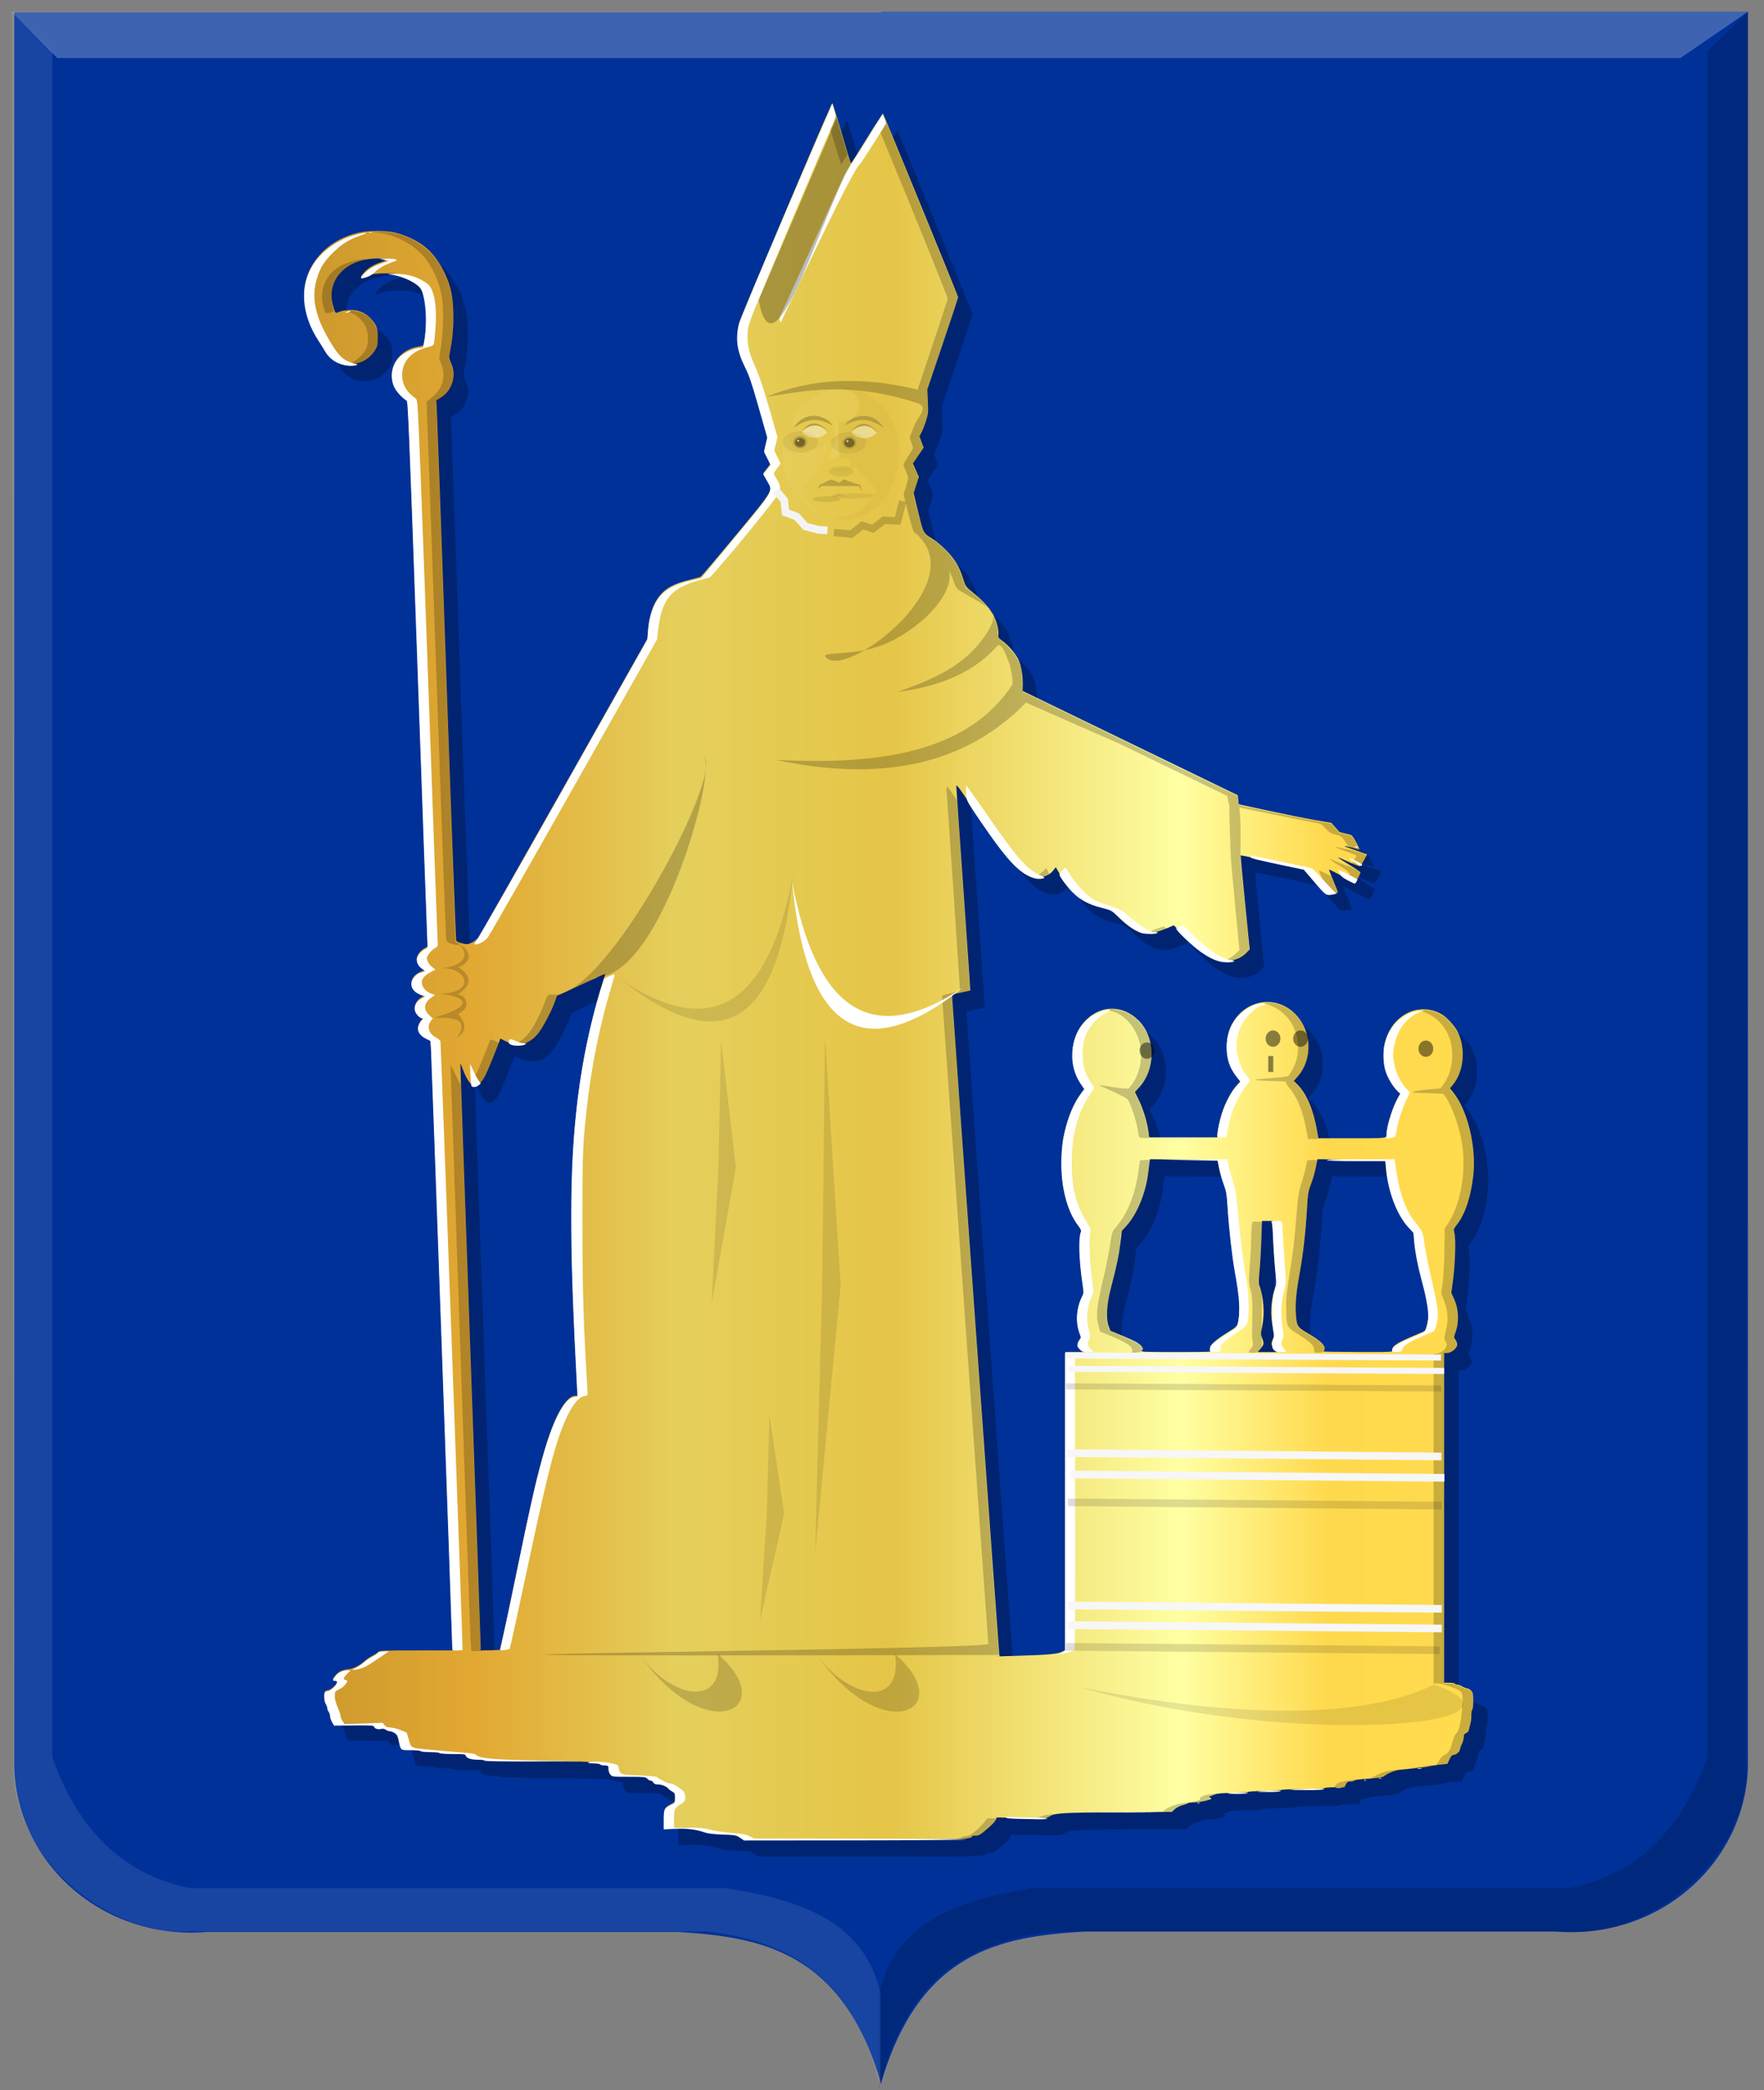 <?xml version="1.0" encoding="UTF-8" standalone="no"?>
<!-- Created with Inkscape (http://www.inkscape.org/) -->

<svg
   xmlns:dc="http://purl.org/dc/elements/1.1/"
   xmlns:cc="http://creativecommons.org/ns#"
   xmlns:rdf="http://www.w3.org/1999/02/22-rdf-syntax-ns#"
   xmlns:svg="http://www.w3.org/2000/svg"
   xmlns="http://www.w3.org/2000/svg"
   xmlns:xlink="http://www.w3.org/1999/xlink"
   xmlns:sodipodi="http://sodipodi.sourceforge.net/DTD/sodipodi-0.dtd"
   xmlns:inkscape="http://www.inkscape.org/namespaces/inkscape"
   width="209.531"
   height="248.281"
   id="svg4455"
   version="1.1"
   inkscape:version="0.48.4 r9939"
   sodipodi:docname="Fakkel.svg">
  <rect width="100%" height="100%" fill="#808080" stroke="none"/>
  <defs
     id="defs4457">
    <linearGradient
       id="linearGradient21651">
      <stop
         id="stop21653"
         offset="0"
         style="stop-color:#cc992d;stop-opacity:1;" />
      <stop
         id="stop21655"
         offset="0.143"
         style="stop-color:#e1a832;stop-opacity:1;" />
      <stop
         style="stop-color:#e5cf5c;stop-opacity:1;"
         offset="0.321"
         id="stop21657" />
      <stop
         id="stop21659"
         offset="0.5"
         style="stop-color:#e5c547;stop-opacity:1;" />
      <stop
         style="stop-color:#ffffa3;stop-opacity:1;"
         offset="0.75"
         id="stop21661" />
      <stop
         id="stop21663"
         offset="0.875"
         style="stop-color:#ffd94d;stop-opacity:1;" />
      <stop
         style="stop-color:#ffdb4e;stop-opacity:1;"
         offset="1"
         id="stop21665" />
    </linearGradient>
    <linearGradient
       gradientUnits="userSpaceOnUse"
       y2="174.07"
       x2="30"
       y1="174.07"
       x1="0"
       id="linearGradient4379"
       xlink:href="#linearGradient21651"
       inkscape:collect="always" />
    <linearGradient
       id="linearGradient4070-8-2-8-8-7-0-6-5">
      <stop
         style="stop-color:#a3a3a3;stop-opacity:1;"
         offset="0"
         id="stop4072-1-2-6-4-1-4-7-9" />
      <stop
         style="stop-color:#b0b0b0;stop-opacity:1;"
         offset="0.143"
         id="stop4074-8-0-7-0-4-8-7-1" />
      <stop
         id="stop4076-6-1-0-3-7-5-9-8"
         offset="0.321"
         style="stop-color:#d1d1d1;stop-opacity:1;" />
      <stop
         style="stop-color:#bdbdbd;stop-opacity:1;"
         offset="0.5"
         id="stop4078-0-2-8-7-6-7-6-1" />
      <stop
         id="stop4080-2-7-1-8-8-3-4-7"
         offset="0.75"
         style="stop-color:#e5e5e5;stop-opacity:1;" />
      <stop
         style="stop-color:#cccccc;stop-opacity:1;"
         offset="0.875"
         id="stop4082-4-7-8-3-2-3-1-8" />
      <stop
         id="stop4084-9-0-3-1-3-0-9-6"
         offset="1"
         style="stop-color:#cccccc;stop-opacity:1;" />
    </linearGradient>
    <linearGradient
       inkscape:collect="always"
       xlink:href="#linearGradient21651"
       id="linearGradient5154"
       x1="278.998"
       y1="283.608"
       x2="417.939"
       y2="283.608"
       gradientUnits="userSpaceOnUse" />
  </defs>
  <sodipodi:namedview
     id="base"
     pagecolor="#ffffff"
     bordercolor="#666666"
     borderopacity="1.0"
     inkscape:pageopacity="0.0"
     inkscape:pageshadow="2"
     inkscape:zoom="1.4"
     inkscape:cx="-170.63133"
     inkscape:cy="121.15692"
     inkscape:document-units="px"
     inkscape:current-layer="layer1"
     showgrid="false"
     fit-margin-top="0"
     fit-margin-left="0"
     fit-margin-right="0"
     fit-margin-bottom="0"
     inkscape:window-width="1600"
     inkscape:window-height="837"
     inkscape:window-x="-8"
     inkscape:window-y="-8"
     inkscape:window-maximized="1" />
  <g
     inkscape:label="Laag 1"
     inkscape:groupmode="layer"
     id="layer1"
     transform="translate(-242.875,-168.219)">
    <path
       sodipodi:nodetypes="cccccccc"
       id="path2830"
       d="m 347.555,169.662 -102.982,0 0,207.384 c -0.339,11.81 10.051,21.728 22.929,20.652 l 28.981,0 26.878,0 c 10.008,0.604 19.616,2.321 24.195,18.071 6.177,-78.913 10.581,-158.723 0,-246.107 z"
       style="fill:#003198;fill-opacity:1;stroke:#000000;stroke-width:1.178px;stroke-linecap:butt;stroke-linejoin:miter;stroke-opacity:0"
       inkscape:connector-curvature="0" />
    <path
       sodipodi:nodetypes="cccccccc"
       id="path2830-5"
       d="m 347.515,169.613 102.982,0 0,207.384 c 0.339,11.81 -10.051,21.728 -22.929,20.652 l -28.981,0 -26.878,0 c -10.008,0.604 -19.616,2.321 -24.195,18.071 l 0,-246.107 z"
       style="fill:#003198;fill-opacity:1;stroke:#000000;stroke-width:1.178px;stroke-linecap:butt;stroke-linejoin:miter;stroke-opacity:0"
       inkscape:connector-curvature="0" />
    <path
       sodipodi:nodetypes="ccccccccccc"
       id="path4051-6"
       d="m 450.498,169.613 -4.814,4.733 0,202.651 c -2.893,8.045 -7.86,13.745 -16.326,15.489 l -63.631,0 c -8.648,1.367 -16.386,3.746 -18.42,12.477 l 0,11.402 c 3.228,-13.658 11.189,-17.587 20.513,-18.716 l 62.166,0 c 9.573,0.25 21.166,-9.304 20.303,-20.652 l 0.209,-207.384 z"
       style="fill:#000000;fill-opacity:0.186;stroke:#000000;stroke-width:1.178px;stroke-linecap:butt;stroke-linejoin:miter;stroke-opacity:0"
       inkscape:connector-curvature="0" />
    <path
       sodipodi:nodetypes="ccccccccccc"
       id="path4051-79"
       d="m 244.278,169.613 4.814,4.733 0,202.651 c 2.893,8.045 7.86,13.745 16.326,15.489 l 63.631,0 c 8.648,1.367 16.386,3.746 18.42,12.477 l 0,11.402 C 344.241,402.708 336.28,398.778 326.956,397.649 l -62.166,0 c -9.572,0.25 -21.166,-9.304 -20.303,-20.652 l -0.209,-207.384 z"
       style="fill:#ffffff;fill-opacity:0.094;stroke:#000000;stroke-width:1.178px;stroke-linecap:butt;stroke-linejoin:miter;stroke-opacity:0"
       inkscape:connector-curvature="0" />
    <path
       sodipodi:nodetypes="ccccc"
       id="path25964"
       d="m 244.278,169.613 5.409,5.502 192.79,0 8.021,-5.502 -206.22,0 z"
       style="fill:#ffffff;fill-opacity:0.245;stroke:#000000;stroke-width:1.178px;stroke-linecap:butt;stroke-linejoin:miter;stroke-opacity:0"
       inkscape:connector-curvature="0" />
    <path
       style="fill:#000000;fill-opacity:0.259"
       d="m 332.517,388.426 c -0.459,-0.308 -0.556,-0.326 -2.065,-0.381 -1.087,-0.04 -1.759,-0.12 -2.142,-0.255 -1.008,-0.355 -2.12,-0.488 -3.527,-0.423 l -1.329,0.062 0,-1.125 c 0,-1.252 0.041,-1.332 0.921,-1.789 0.403,-0.209 0.419,-0.239 0.419,-0.809 0,-0.536 -0.03,-0.608 -0.315,-0.757 -0.173,-0.09 -0.38,-0.243 -0.458,-0.339 -0.234,-0.285 -0.795,-0.518 -1.249,-0.518 -0.311,0 -0.458,-0.06 -0.545,-0.226 -0.066,-0.124 -0.21,-0.226 -0.322,-0.226 -0.111,0 -0.293,-0.102 -0.404,-0.226 -0.188,-0.21 -0.344,-0.226 -2.177,-0.226 -1.856,0 -1.987,-0.014 -2.184,-0.234 -0.115,-0.129 -0.219,-0.37 -0.232,-0.536 -0.012,-0.166 -0.026,-0.366 -0.031,-0.443 -0.006,-0.086 -0.173,-0.141 -0.433,-0.141 -0.233,0 -0.472,-0.046 -0.53,-0.103 -0.21,-0.204 -1.542,-0.258 -7.527,-0.306 -3.733,-0.03 -6.123,-0.091 -6.19,-0.159 -0.06,-0.06 -0.418,-0.11 -0.795,-0.11 -0.828,0 -1.357,-0.168 -1.449,-0.461 -0.062,-0.199 -0.188,-0.216 -1.561,-0.216 -0.875,0 -1.522,-0.047 -1.562,-0.113 -0.038,-0.062 -0.539,-0.113 -1.116,-0.113 -0.578,0 -1.078,-0.051 -1.116,-0.113 -0.038,-0.063 -0.56,-0.113 -1.181,-0.113 -1.266,0 -1.185,0.065 -1.453,-1.172 -0.117,-0.542 -0.206,-0.702 -0.485,-0.874 -0.188,-0.116 -0.443,-0.211 -0.568,-0.211 -0.124,0 -0.335,-0.077 -0.469,-0.172 -0.17,-0.12 -0.375,-0.15 -0.684,-0.1 -0.393,0.064 -0.463,0.038 -0.636,-0.229 l -0.195,-0.301 -2.338,0.018 -2.338,0.018 -0.213,-0.354 c -0.117,-0.195 -0.215,-0.492 -0.216,-0.662 -0.002,-0.169 -0.077,-0.406 -0.167,-0.527 -0.09,-0.121 -0.164,-0.313 -0.164,-0.427 0,-0.114 -0.08,-0.331 -0.177,-0.482 -0.183,-0.282 -0.254,-1.162 -0.112,-1.393 0.044,-0.072 0.168,-0.131 0.275,-0.131 0.413,0 1.326,-0.901 1.171,-1.155 -0.029,-0.047 -0.15,-0.086 -0.269,-0.086 -0.303,0 -0.271,-0.155 0.124,-0.61 0.356,-0.41 0.753,-0.585 1.502,-0.663 0.553,-0.058 1.319,-0.443 1.866,-0.939 0.228,-0.207 0.658,-0.501 0.956,-0.653 0.298,-0.152 0.607,-0.357 0.687,-0.455 0.129,-0.157 0.669,-0.178 4.486,-0.178 l 4.34,0 0.002,-0.31 c 0.006,-0.684 -2.464,-70.459 -2.525,-71.319 -0.065,-0.923 -0.066,-0.926 -0.426,-1.046 -0.427,-0.143 -1.014,-0.738 -1.106,-1.122 -0.075,-0.314 0.138,-0.898 0.411,-1.127 0.171,-0.143 0.155,-0.179 -0.189,-0.416 -0.936,-0.643 -0.792,-1.766 0.297,-2.327 l 0.316,-0.163 -0.427,-0.13 c -0.235,-0.072 -0.569,-0.264 -0.741,-0.427 -0.851,-0.803 -0.517,-1.804 0.765,-2.296 0.456,-0.175 0.502,-0.218 0.301,-0.283 -0.358,-0.115 -0.92,-0.822 -0.92,-1.156 0,-0.433 0.376,-0.972 0.878,-1.257 l 0.443,-0.252 -0.053,-1.042 c -0.029,-0.573 -0.553,-15.185 -1.163,-32.472 -0.649,-18.387 -1.153,-31.445 -1.214,-31.466 -0.333,-0.112 -1.068,-0.779 -1.346,-1.222 -0.796,-1.269 -0.66,-2.719 0.361,-3.839 0.56,-0.614 1.34,-1.034 2.176,-1.172 0.34,-0.056 0.645,-0.129 0.678,-0.163 0.148,-0.15 0.344,-1.926 0.349,-3.162 0.006,-1.541 -0.122,-2.501 -0.451,-3.39 -0.207,-0.56 -0.296,-0.657 -0.974,-1.06 -1.299,-0.774 -2.007,-0.968 -3.481,-0.953 -0.942,0.01 -1.492,0.075 -2.064,0.245 -0.429,0.128 -0.793,0.22 -0.809,0.204 -0.016,-0.016 0.151,-0.241 0.371,-0.501 0.496,-0.586 1.163,-0.987 2.183,-1.314 0.952,-0.305 0.814,-0.397 -0.595,-0.397 -3.597,0 -6.037,2.5 -5.284,5.414 0.287,1.112 0.319,1.151 0.747,0.935 0.195,-0.099 0.711,-0.201 1.145,-0.228 1.035,-0.065 1.875,0.241 2.558,0.932 0.738,0.747 0.911,1.184 0.911,2.313 0,0.842 -0.037,1.024 -0.305,1.483 -0.628,1.081 -1.722,1.694 -3.015,1.69 -0.693,-0.002 -0.914,-0.056 -1.531,-0.375 -0.751,-0.388 -0.991,-0.653 -1.837,-2.031 -1.268,-2.065 -1.736,-3.186 -1.972,-4.723 -0.61,-3.974 2.175,-7.6 6.535,-8.51 1.067,-0.223 3.131,-0.223 4.078,4.6e-4 1.55,0.365 3.062,1.135 4.057,2.068 1.118,1.048 2.114,2.791 2.59,4.537 0.514,1.882 0.509,4.934 -0.012,7.509 -0.16,0.788 -0.157,0.813 0.122,1.43 0.67,1.478 0.148,3.204 -1.235,4.086 l -0.528,0.336 0.065,1.131 c 0.036,0.622 0.549,15.021 1.141,31.997 0.591,16.976 1.113,30.942 1.16,31.035 0.047,0.093 0.364,0.237 0.705,0.321 0.567,0.138 0.663,0.132 1.118,-0.071 0.274,-0.122 0.631,-0.399 0.793,-0.614 0.162,-0.215 4.747,-8.283 10.188,-17.929 l 9.893,-17.538 0.101,-1.072 c 0.17,-1.805 0.586,-3.072 1.311,-3.991 0.786,-0.997 1.766,-1.521 3.707,-1.984 0.578,-0.138 1.126,-0.29 1.218,-0.337 0.092,-0.047 1.959,-2.25 4.148,-4.894 4.675,-5.646 4.518,-5.369 3.763,-6.661 l -0.45,-0.769 0.446,-0.579 0.446,-0.579 -0.394,-0.791 -0.394,-0.791 0.194,-0.795 0.194,-0.795 -1.083,-3.781 c -0.674,-2.353 -1.198,-3.973 -1.386,-4.289 -1.047,-1.755 -1.366,-3.654 -0.913,-5.443 0.184,-0.727 10.819,-25.814 11.054,-26.075 0.044,-0.048 0.549,1.539 1.123,3.527 0.574,1.988 1.072,3.614 1.107,3.614 0.035,0 0.889,-1.348 1.898,-2.993 1.008,-1.646 1.872,-2.953 1.919,-2.905 0.1,0.103 8.918,21.659 8.918,21.8 0,0.053 -0.826,2.542 -1.835,5.531 l -1.835,5.435 0.065,1.389 c 0.058,1.232 0.037,1.484 -0.185,2.222 -0.138,0.458 -0.375,1.082 -0.528,1.387 l -0.278,0.554 0.244,0.676 0.244,0.676 -0.634,0.934 -0.634,0.934 0.35,0.805 0.35,0.805 -0.308,0.957 -0.308,0.957 0.554,2.284 c 0.61,2.515 0.59,2.478 1.679,3.13 0.363,0.217 1.089,0.827 1.613,1.354 1.059,1.066 1.585,1.949 2.055,3.45 0.277,0.883 0.293,0.905 1.189,1.629 1.187,0.958 1.973,1.825 2.409,2.656 0.376,0.718 0.659,1.89 0.569,2.363 -0.045,0.241 0.033,0.353 0.483,0.687 0.747,0.554 1.515,1.447 1.889,2.195 0.342,0.685 0.556,1.951 0.522,3.082 l -0.02,0.657 12.782,6.197 12.782,6.197 0.056,0.536 0.056,0.536 3.517,0.762 c 1.934,0.419 4.409,0.916 5.5,1.105 l 1.984,0.343 0.416,0.464 c 0.229,0.255 0.444,0.508 0.478,0.561 0.034,0.054 0.361,0.156 0.726,0.228 0.365,0.072 0.721,0.175 0.791,0.23 0.231,0.181 1.031,1.673 0.897,1.673 -0.072,0 -0.48,-0.101 -0.905,-0.224 -0.818,-0.236 -1.158,-0.235 -0.433,0.002 0.234,0.077 0.841,0.29 1.348,0.474 l 0.922,0.334 -0.358,0.678 c -0.197,0.373 -0.413,0.7 -0.481,0.726 -0.068,0.026 -0.523,-0.136 -1.011,-0.361 -1.134,-0.523 -1.613,-0.725 -1.613,-0.68 0,0.019 0.603,0.405 1.34,0.856 0.737,0.452 1.34,0.867 1.34,0.922 0,0.147 -0.55,1.222 -0.625,1.222 -0.035,0 -0.74,-0.361 -1.567,-0.802 -0.827,-0.441 -1.52,-0.784 -1.539,-0.762 -0.019,0.022 0.218,0.638 0.526,1.368 0.309,0.73 0.541,1.347 0.516,1.37 -0.025,0.024 -0.351,0.061 -0.725,0.084 l -0.68,0.04 -1.311,-1.491 c -0.721,-0.82 -1.395,-1.515 -1.497,-1.545 -0.435,-0.127 -7.303,-1.544 -7.331,-1.513 -0.017,0.019 0.218,2.542 0.523,5.607 l 0.554,5.573 -0.369,0.385 c -0.897,0.936 -2.36,1.219 -3.692,0.716 -1.21,-0.457 -2.728,-1.61 -4.219,-3.2 l -0.724,-0.773 -1.004,0.421 c -2.179,0.913 -3.283,0.591 -5.693,-1.658 -0.75,-0.7 -0.826,-0.741 -1.9,-1.022 -1.433,-0.375 -2.228,-0.76 -3.035,-1.47 -0.667,-0.586 -1.525,-1.671 -2.08,-2.628 l -0.316,-0.546 -0.28,0.362 c -0.642,0.829 -1.842,1.081 -2.839,0.596 -1.653,-0.804 -3.103,-2.549 -7.225,-8.698 -1.21,-1.805 -1.471,-2.135 -1.471,-1.862 -10e-6,0.182 0.379,5.709 0.842,12.28 0.463,6.572 0.827,11.959 0.809,11.972 -0.018,0.013 -0.51,0.124 -1.093,0.247 l -1.061,0.224 0.024,0.557 c 0.049,1.11 5.511,77.309 5.568,77.674 l 0.059,0.375 2.254,-0.062 c 3.374,-0.093 4.639,-0.206 5.129,-0.458 l 0.419,-0.215 0,-17.697 0,-17.697 1.12,0 1.12,0 -0.395,-0.35 c -0.453,-0.402 -0.49,-0.664 -0.161,-1.132 0.223,-0.317 0.226,-0.352 0.055,-0.784 -0.493,-1.245 -0.43,-2.861 0.162,-4.148 l 0.329,-0.715 -0.159,-1.091 c -0.413,-2.84 -0.495,-5.317 -0.201,-6.104 0.087,-0.232 0.013,-0.398 -0.486,-1.101 -0.656,-0.925 -1.121,-2.049 -1.506,-3.648 -0.226,-0.938 -0.259,-1.361 -0.264,-3.386 -0.005,-2.039 0.026,-2.452 0.259,-3.484 0.466,-2.064 1.125,-3.639 2.028,-4.845 l 0.448,-0.598 -0.382,-0.474 c -0.72,-0.894 -1.108,-2.126 -1.108,-3.521 0,-1.655 0.576,-3.081 1.666,-4.122 1.825,-1.745 4.316,-1.708 6.143,0.089 2.054,2.021 2.099,5.813 0.095,7.989 l -0.502,0.545 0.499,1.022 c 0.498,1.02 0.98,2.636 1.121,3.759 l 0.074,0.592 4.048,0 4.048,0 0.07,-0.682 c 0.197,-1.901 1.151,-4.265 2.197,-5.444 l 0.579,-0.652 -0.29,-0.293 c -1.619,-1.637 -1.908,-4.68 -0.634,-6.686 1.735,-2.734 5.238,-3.115 7.415,-0.808 1.902,2.016 1.994,5.32 0.204,7.354 l -0.457,0.519 0.394,0.384 c 1.162,1.133 2.04,3.287 2.445,5.998 l 0.063,0.423 4.002,0 c 4.355,0 4.137,0.033 4.137,-0.626 0,-0.874 0.743,-3.205 1.358,-4.259 l 0.318,-0.545 -0.32,-0.272 c -0.176,-0.15 -0.505,-0.543 -0.73,-0.875 -1.511,-2.219 -1.263,-5.527 0.553,-7.363 1.497,-1.514 3.607,-1.815 5.375,-0.768 0.6,0.355 1.531,1.381 1.866,2.056 0.996,2.004 0.744,4.748 -0.581,6.328 l -0.327,0.391 0.441,0.564 c 1.666,2.131 2.689,6.402 2.332,9.742 -0.269,2.525 -0.94,4.569 -1.918,5.851 -0.445,0.583 -0.448,0.593 -0.318,1.113 0.173,0.695 0.078,3.612 -0.181,5.545 l -0.198,1.476 0.291,0.643 c 0.588,1.299 0.663,2.746 0.21,4.051 -0.208,0.6 -0.209,0.623 -0.009,0.887 0.114,0.149 0.207,0.407 0.209,0.573 0.004,0.415 -0.694,0.996 -1.195,0.996 l -0.365,0 0,19.581 0,19.581 0.607,0 c 0.334,0 0.638,0.051 0.676,0.113 0.038,0.062 0.165,0.113 0.282,0.113 0.117,0 0.392,0.102 0.611,0.226 0.219,0.124 0.488,0.226 0.598,0.226 0.11,0 0.31,0.118 0.443,0.261 0.21,0.227 0.243,0.391 0.243,1.235 0,0.535 -0.05,1.005 -0.112,1.043 -0.061,0.038 -0.112,0.328 -0.112,0.642 0,0.315 -0.048,0.756 -0.107,0.981 -0.059,0.224 -0.135,0.55 -0.171,0.722 -0.04,0.196 -0.168,0.354 -0.34,0.42 -0.217,0.083 -0.276,0.186 -0.276,0.48 0,0.206 -0.1,0.573 -0.223,0.817 -0.123,0.243 -0.223,0.525 -0.223,0.625 0,0.256 -0.47,0.673 -0.759,0.673 -0.178,0 -0.308,0.14 -0.495,0.536 l -0.253,0.536 -0.837,0.075 c -0.461,0.041 -1.038,0.133 -1.284,0.204 -0.246,0.071 -1.024,0.178 -1.73,0.239 -0.706,0.06 -1.56,0.15 -1.898,0.198 -0.582,0.084 -1.42,0.437 -1.786,0.754 -0.092,0.08 -0.569,0.176 -1.061,0.214 -1.895,0.146 -2.348,0.202 -2.45,0.302 -0.058,0.057 -0.271,0.103 -0.472,0.103 -0.293,0 -0.4,0.067 -0.539,0.339 l -0.173,0.339 -1.163,0 c -0.655,0 -1.193,0.049 -1.232,0.113 -0.043,0.07 -1.022,0.113 -2.568,0.113 -1.545,0 -2.525,0.043 -2.568,0.113 -0.042,0.068 -0.818,0.113 -1.954,0.113 -1.136,0 -1.912,0.045 -1.954,0.113 -0.041,0.067 -0.759,0.113 -1.779,0.113 -1.177,0 -1.827,0.048 -2.087,0.153 -0.207,0.084 -0.477,0.189 -0.6,0.233 -0.223,0.081 -0.223,0.081 0,0.207 0.194,0.11 0.122,0.152 -0.558,0.328 -0.43,0.111 -1.06,0.203 -1.401,0.205 -0.341,9.9e-4 -0.667,0.046 -0.726,0.099 -0.058,0.053 -0.357,0.162 -0.664,0.242 -0.307,0.08 -0.71,0.29 -0.896,0.465 l -0.337,0.32 -6.472,0.041 c -6.628,0.042 -7.404,0.09 -8.069,0.499 -0.34,0.209 -0.524,0.219 -3.315,0.169 l -2.954,-0.053 -0.101,0.268 c -0.055,0.147 -0.355,0.496 -0.667,0.775 -1.156,1.036 -1.304,1.128 -1.82,1.13 -0.291,9.9e-4 -0.43,0.038 -0.345,0.093 0.088,0.057 -0.127,0.141 -0.571,0.224 -0.521,0.097 -4.192,0.133 -13.594,0.132 l -12.881,0 -0.481,-0.323 z M 304.221,365.163 c 0.291,-1.228 1.297,-5.983 2.21,-10.439 1.932,-9.439 3.085,-13.745 4.38,-16.364 0.766,-1.549 1.476,-2.314 2.149,-2.314 l 0.253,0 -0.074,-1.382 c -0.487,-9.116 -0.659,-14.2 -0.659,-19.552 -10e-4,-6.685 0.268,-11.082 0.987,-16.162 0.59,-4.166 1.717,-9.086 2.833,-12.366 0.121,-0.355 0.185,-0.646 0.142,-0.647 -0.043,-9.9e-4 -1.34,0.587 -2.882,1.305 l -2.804,1.306 -0.308,0.811 c -0.472,1.243 -1.377,2.943 -1.945,3.656 -0.329,0.412 -0.731,0.759 -1.125,0.969 -0.549,0.292 -0.697,0.322 -1.395,0.277 -0.555,-0.035 -0.952,-0.137 -1.369,-0.352 l -0.588,-0.303 -0.116,0.313 c -0.524,1.418 -1.417,3.591 -1.697,4.128 -0.377,0.722 -0.868,1.207 -1.221,1.207 -0.392,0 -0.946,-0.73 -1.33,-1.751 -0.198,-0.526 -0.373,-0.943 -0.39,-0.926 -0.017,0.017 0.519,15.468 1.19,34.336 0.671,18.868 1.221,34.548 1.222,34.845 l 10e-4,0.54 1.141,-0.032 1.141,-0.032 0.254,-1.072 z m 84.268,-34.486 c -0.097,-0.098 -0.175,-0.251 -0.175,-0.34 0,-0.319 0.743,-0.974 1.949,-1.718 1.152,-0.711 1.233,-0.785 1.379,-1.263 0.198,-0.647 0.215,-2.706 0.032,-3.894 -0.076,-0.497 -0.257,-1.563 -0.402,-2.37 -0.315,-1.757 -0.673,-4.948 -0.841,-7.505 -0.107,-1.628 -0.165,-1.976 -0.463,-2.765 -0.188,-0.497 -0.428,-1.335 -0.534,-1.862 l -0.194,-0.959 -4.025,-0.03 -4.025,-0.03 -0.061,0.425 c -0.034,0.234 -0.093,0.704 -0.133,1.045 -0.286,2.489 -1.308,5.019 -2.604,6.453 l -0.547,0.605 -0.179,1.465 c -0.186,1.521 -0.412,2.589 -1.132,5.358 -0.507,1.95 -0.597,3.603 -0.247,4.52 l 0.196,0.514 1.46,0.604 c 1.546,0.639 2.046,0.926 2.3,1.317 0.136,0.209 0.132,0.265 -0.024,0.423 -0.166,0.168 0.161,0.182 4.134,0.182 3.922,0 4.298,-0.016 4.139,-0.177 z m 7.509,-0.133 c -0.413,-0.452 -0.454,-0.671 -0.222,-1.2 0.202,-0.461 0.202,-0.498 -0.006,-1.485 -0.289,-1.376 -0.219,-3.02 0.183,-4.301 l 0.288,-0.919 -0.172,-1.789 c -0.095,-0.984 -0.204,-2.64 -0.242,-3.68 l -0.07,-1.89 -0.635,0 -0.635,0 -0.076,2.285 c -0.042,1.257 -0.14,2.904 -0.218,3.661 -0.086,0.833 -0.103,1.478 -0.043,1.636 0.541,1.44 0.682,3.401 0.358,4.986 -0.165,0.808 -0.166,0.927 -0.007,1.328 0.248,0.626 0.221,0.827 -0.172,1.279 l -0.346,0.399 1.149,0 1.149,0 -0.284,-0.31 z m 14.005,0.081 c -0.119,-0.46 0.496,-0.866 2.727,-1.8 l 1.139,-0.477 0.163,-0.524 c 0.089,-0.288 0.193,-0.741 0.23,-1.007 0.092,-0.656 -0.205,-2.451 -0.722,-4.365 -0.52,-1.928 -0.857,-3.667 -0.955,-4.929 -0.071,-0.913 -0.089,-0.962 -0.541,-1.453 -1.508,-1.636 -2.447,-3.979 -2.782,-6.941 l -0.128,-1.129 -4.029,-0.03 -4.029,-0.03 -0.192,0.989 c -0.105,0.544 -0.358,1.421 -0.561,1.948 -0.345,0.895 -0.378,1.102 -0.496,3.104 -0.153,2.582 -0.466,5.327 -0.844,7.395 -0.408,2.233 -0.547,3.624 -0.477,4.782 0.099,1.632 0.149,1.719 1.387,2.44 1.395,0.811 2.04,1.381 2.04,1.804 0,0.176 -0.063,0.345 -0.14,0.377 -0.077,0.031 1.752,0.061 4.064,0.066 4.174,0.008 4.203,0.007 4.144,-0.221 z"
       id="path3882-5-5"
       inkscape:connector-curvature="0" />
    <path
       style="fill:url(#linearGradient5154);fill-opacity:1.0"
       d="m 330.8,386.395 c -0.459,-0.308 -0.556,-0.326 -2.065,-0.381 -1.087,-0.04 -1.759,-0.12 -2.142,-0.255 -1.008,-0.355 -2.12,-0.488 -3.527,-0.423 l -1.329,0.062 0,-1.125 c 0,-1.252 0.041,-1.332 0.921,-1.789 0.403,-0.209 0.419,-0.239 0.419,-0.809 0,-0.536 -0.03,-0.608 -0.315,-0.757 -0.173,-0.09 -0.38,-0.243 -0.458,-0.339 -0.234,-0.285 -0.795,-0.518 -1.249,-0.518 -0.311,0 -0.458,-0.061 -0.545,-0.226 -0.066,-0.124 -0.21,-0.226 -0.322,-0.226 -0.111,0 -0.293,-0.102 -0.404,-0.226 -0.188,-0.21 -0.344,-0.226 -2.177,-0.226 -1.856,0 -1.987,-0.014 -2.184,-0.234 -0.115,-0.129 -0.219,-0.37 -0.232,-0.536 -0.012,-0.166 -0.026,-0.366 -0.031,-0.443 -0.006,-0.086 -0.173,-0.141 -0.433,-0.141 -0.233,0 -0.472,-0.046 -0.53,-0.103 -0.21,-0.204 -1.542,-0.258 -7.527,-0.306 -3.733,-0.03 -6.123,-0.091 -6.19,-0.159 -0.06,-0.06 -0.418,-0.11 -0.795,-0.11 -0.828,0 -1.357,-0.168 -1.449,-0.461 -0.062,-0.199 -0.188,-0.216 -1.561,-0.216 -0.875,0 -1.522,-0.047 -1.562,-0.113 -0.038,-0.062 -0.539,-0.113 -1.116,-0.113 -0.578,0 -1.078,-0.051 -1.116,-0.113 -0.038,-0.063 -0.56,-0.113 -1.181,-0.113 -1.266,0 -1.185,0.065 -1.453,-1.172 -0.117,-0.542 -0.206,-0.702 -0.485,-0.874 -0.188,-0.116 -0.443,-0.211 -0.568,-0.211 -0.124,0 -0.335,-0.077 -0.469,-0.172 -0.17,-0.12 -0.375,-0.15 -0.684,-0.1 -0.393,0.064 -0.463,0.038 -0.636,-0.229 l -0.195,-0.301 -2.338,0.018 -2.338,0.018 -0.213,-0.354 c -0.117,-0.195 -0.215,-0.492 -0.216,-0.662 -0.002,-0.169 -0.077,-0.406 -0.167,-0.527 -0.09,-0.121 -0.164,-0.313 -0.164,-0.427 0,-0.114 -0.08,-0.331 -0.177,-0.482 -0.183,-0.282 -0.254,-1.162 -0.112,-1.393 0.044,-0.072 0.168,-0.131 0.275,-0.131 0.413,0 1.326,-0.901 1.171,-1.155 -0.029,-0.047 -0.15,-0.086 -0.269,-0.086 -0.303,0 -0.271,-0.155 0.124,-0.61 0.356,-0.41 0.753,-0.585 1.502,-0.663 0.553,-0.058 1.319,-0.443 1.866,-0.939 0.228,-0.207 0.658,-0.501 0.956,-0.653 0.298,-0.152 0.607,-0.357 0.688,-0.455 0.129,-0.157 0.669,-0.178 4.486,-0.178 l 4.34,0 0.002,-0.31 c 0.006,-0.684 -2.464,-70.459 -2.525,-71.319 -0.065,-0.923 -0.066,-0.926 -0.426,-1.046 -0.427,-0.143 -1.014,-0.738 -1.106,-1.122 -0.075,-0.314 0.138,-0.898 0.411,-1.127 0.171,-0.144 0.155,-0.179 -0.189,-0.416 -0.936,-0.643 -0.792,-1.766 0.297,-2.327 l 0.316,-0.163 -0.427,-0.13 c -0.235,-0.072 -0.569,-0.264 -0.741,-0.427 -0.851,-0.803 -0.517,-1.804 0.765,-2.296 0.456,-0.175 0.502,-0.218 0.301,-0.283 -0.358,-0.115 -0.92,-0.822 -0.92,-1.156 0,-0.433 0.376,-0.972 0.878,-1.257 l 0.443,-0.252 -0.053,-1.042 c -0.029,-0.573 -0.553,-15.185 -1.163,-32.472 -0.649,-18.387 -1.153,-31.445 -1.214,-31.466 -0.333,-0.112 -1.068,-0.779 -1.346,-1.222 -0.796,-1.269 -0.66,-2.719 0.361,-3.839 0.56,-0.614 1.34,-1.034 2.176,-1.172 0.34,-0.056 0.645,-0.129 0.678,-0.163 0.148,-0.15 0.344,-1.926 0.349,-3.162 0.006,-1.541 -0.122,-2.501 -0.451,-3.39 -0.207,-0.56 -0.296,-0.657 -0.974,-1.06 -1.299,-0.774 -2.007,-0.968 -3.481,-0.953 -0.942,0.01 -1.492,0.075 -2.064,0.245 -0.429,0.128 -0.793,0.22 -0.809,0.204 -0.016,-0.016 0.151,-0.241 0.371,-0.501 0.496,-0.586 1.163,-0.987 2.183,-1.314 0.952,-0.305 0.814,-0.397 -0.595,-0.397 -3.597,0 -6.037,2.5 -5.284,5.414 0.287,1.112 0.319,1.151 0.747,0.935 0.195,-0.099 0.711,-0.201 1.145,-0.228 1.035,-0.065 1.875,0.241 2.558,0.932 0.738,0.747 0.911,1.184 0.911,2.313 0,0.842 -0.037,1.024 -0.305,1.483 -0.629,1.081 -1.722,1.694 -3.015,1.69 -0.693,-0.002 -0.914,-0.056 -1.531,-0.375 -0.751,-0.388 -0.991,-0.653 -1.837,-2.031 -1.268,-2.065 -1.736,-3.186 -1.972,-4.723 -0.61,-3.974 2.175,-7.6 6.535,-8.51 1.067,-0.223 3.131,-0.223 4.078,4.5e-4 1.55,0.365 3.062,1.135 4.057,2.068 1.118,1.048 2.114,2.791 2.59,4.537 0.514,1.882 0.509,4.934 -0.012,7.509 -0.16,0.788 -0.157,0.813 0.122,1.43 0.67,1.478 0.148,3.204 -1.235,4.086 l -0.528,0.336 0.066,1.131 c 0.036,0.622 0.549,15.021 1.141,31.997 0.591,16.976 1.113,30.942 1.16,31.035 0.047,0.093 0.364,0.237 0.705,0.321 0.567,0.138 0.663,0.132 1.118,-0.071 0.274,-0.122 0.631,-0.399 0.793,-0.614 0.162,-0.215 4.747,-8.283 10.188,-17.929 l 9.893,-17.538 0.101,-1.072 c 0.17,-1.805 0.586,-3.072 1.311,-3.991 0.786,-0.997 1.766,-1.521 3.707,-1.984 0.578,-0.138 1.126,-0.29 1.218,-0.337 0.092,-0.047 1.959,-2.25 4.148,-4.894 4.675,-5.646 4.518,-5.369 3.763,-6.661 l -0.45,-0.769 0.446,-0.579 0.446,-0.579 -0.394,-0.791 -0.394,-0.791 0.194,-0.795 0.194,-0.795 -1.083,-3.781 c -0.674,-2.353 -1.198,-3.973 -1.386,-4.289 -1.047,-1.755 -1.366,-3.654 -0.913,-5.443 0.184,-0.727 10.819,-25.814 11.054,-26.075 0.043,-0.048 0.549,1.539 1.123,3.527 0.574,1.988 1.072,3.614 1.108,3.614 0.035,-4.6e-4 0.889,-1.348 1.898,-2.993 1.008,-1.646 1.872,-2.953 1.919,-2.905 0.1,0.103 8.918,21.659 8.918,21.8 0,0.053 -0.826,2.542 -1.835,5.531 l -1.835,5.435 0.065,1.389 c 0.058,1.232 0.037,1.484 -0.185,2.222 -0.138,0.458 -0.375,1.082 -0.528,1.387 l -0.278,0.554 0.244,0.676 0.244,0.676 -0.634,0.934 -0.634,0.934 0.35,0.805 0.35,0.805 -0.308,0.957 -0.308,0.957 0.554,2.284 c 0.61,2.515 0.59,2.478 1.679,3.13 0.363,0.217 1.089,0.827 1.613,1.354 1.059,1.066 1.585,1.949 2.055,3.45 0.277,0.883 0.293,0.905 1.189,1.629 1.187,0.958 1.973,1.825 2.409,2.656 0.376,0.718 0.659,1.89 0.569,2.363 -0.045,0.241 0.033,0.353 0.483,0.687 0.747,0.554 1.515,1.447 1.889,2.195 0.342,0.685 0.556,1.951 0.522,3.082 l -0.02,0.657 12.782,6.197 12.782,6.197 0.056,0.536 0.056,0.536 3.517,0.762 c 1.934,0.419 4.409,0.916 5.5,1.105 l 1.984,0.343 0.416,0.464 c 0.229,0.255 0.444,0.508 0.478,0.561 0.034,0.054 0.361,0.156 0.726,0.228 0.365,0.072 0.721,0.175 0.791,0.23 0.231,0.181 1.031,1.673 0.897,1.673 -0.072,0 -0.48,-0.101 -0.905,-0.224 -0.818,-0.236 -1.158,-0.235 -0.433,0.002 0.234,0.077 0.841,0.29 1.348,0.474 l 0.922,0.334 -0.358,0.678 c -0.197,0.373 -0.413,0.7 -0.481,0.726 -0.068,0.026 -0.523,-0.136 -1.011,-0.361 -1.134,-0.523 -1.613,-0.725 -1.613,-0.68 0,0.019 0.603,0.405 1.34,0.856 0.737,0.452 1.34,0.867 1.34,0.922 0,0.147 -0.55,1.222 -0.625,1.222 -0.035,0 -0.74,-0.361 -1.567,-0.802 -0.827,-0.441 -1.52,-0.784 -1.539,-0.762 -0.019,0.022 0.218,0.638 0.526,1.368 0.309,0.73 0.541,1.347 0.516,1.37 -0.025,0.024 -0.351,0.061 -0.725,0.084 l -0.68,0.04 -1.311,-1.491 c -0.721,-0.82 -1.395,-1.515 -1.497,-1.545 -0.435,-0.127 -7.303,-1.544 -7.331,-1.513 -0.017,0.019 0.218,2.542 0.523,5.607 l 0.554,5.573 -0.369,0.385 c -0.897,0.936 -2.36,1.219 -3.692,0.716 -1.209,-0.457 -2.728,-1.61 -4.219,-3.2 l -0.724,-0.773 -1.004,0.421 c -2.179,0.913 -3.283,0.591 -5.693,-1.658 -0.75,-0.7 -0.826,-0.741 -1.9,-1.022 -1.433,-0.375 -2.228,-0.76 -3.035,-1.47 -0.667,-0.586 -1.525,-1.671 -2.08,-2.628 l -0.316,-0.546 -0.28,0.362 c -0.642,0.829 -1.842,1.081 -2.839,0.596 -1.653,-0.804 -3.103,-2.549 -7.225,-8.698 -1.21,-1.805 -1.471,-2.135 -1.471,-1.862 -10e-6,0.182 0.379,5.709 0.842,12.28 0.463,6.572 0.827,11.959 0.809,11.972 -0.018,0.013 -0.51,0.124 -1.093,0.247 l -1.061,0.224 0.024,0.557 c 0.049,1.11 5.511,77.309 5.568,77.674 l 0.059,0.375 2.254,-0.062 c 3.374,-0.093 4.639,-0.206 5.129,-0.458 l 0.419,-0.215 0,-17.697 0,-17.698 1.12,0 1.12,0 -0.395,-0.35 c -0.453,-0.402 -0.49,-0.664 -0.161,-1.132 0.223,-0.317 0.226,-0.352 0.055,-0.784 -0.493,-1.245 -0.43,-2.861 0.162,-4.148 l 0.329,-0.715 -0.159,-1.091 c -0.413,-2.84 -0.495,-5.317 -0.201,-6.104 0.087,-0.232 0.013,-0.398 -0.486,-1.101 -0.656,-0.925 -1.121,-2.049 -1.506,-3.648 -0.226,-0.938 -0.259,-1.361 -0.264,-3.386 -0.005,-2.039 0.026,-2.452 0.259,-3.484 0.466,-2.065 1.125,-3.639 2.028,-4.845 l 0.448,-0.598 -0.382,-0.474 c -0.72,-0.894 -1.108,-2.126 -1.108,-3.521 0,-1.655 0.576,-3.081 1.666,-4.122 1.825,-1.745 4.316,-1.708 6.143,0.089 2.054,2.021 2.099,5.813 0.095,7.989 l -0.502,0.545 0.499,1.022 c 0.498,1.019 0.98,2.636 1.121,3.759 l 0.074,0.592 4.048,0 4.048,0 0.07,-0.682 c 0.197,-1.901 1.151,-4.265 2.197,-5.444 l 0.579,-0.652 -0.29,-0.293 c -1.619,-1.637 -1.908,-4.68 -0.634,-6.686 1.735,-2.734 5.238,-3.115 7.415,-0.808 1.902,2.016 1.994,5.32 0.204,7.354 l -0.457,0.519 0.394,0.384 c 1.162,1.133 2.04,3.287 2.445,5.998 l 0.063,0.423 4.002,0 c 4.355,0 4.137,0.033 4.137,-0.626 0,-0.874 0.743,-3.205 1.358,-4.259 l 0.318,-0.545 -0.32,-0.272 c -0.176,-0.15 -0.505,-0.543 -0.73,-0.875 -1.511,-2.219 -1.263,-5.527 0.553,-7.363 1.497,-1.514 3.607,-1.815 5.375,-0.768 0.6,0.355 1.531,1.381 1.866,2.056 0.996,2.004 0.744,4.748 -0.581,6.328 l -0.328,0.391 0.441,0.564 c 1.666,2.131 2.689,6.402 2.332,9.742 -0.269,2.525 -0.94,4.569 -1.918,5.851 -0.445,0.583 -0.448,0.593 -0.318,1.113 0.173,0.695 0.078,3.612 -0.181,5.545 l -0.198,1.476 0.291,0.643 c 0.588,1.299 0.663,2.746 0.21,4.051 -0.208,0.6 -0.209,0.623 -0.009,0.887 0.114,0.149 0.207,0.407 0.209,0.573 0.004,0.415 -0.694,0.996 -1.195,0.996 l -0.365,0 0,19.581 0,19.581 0.607,0 c 0.334,0 0.638,0.051 0.676,0.113 0.038,0.062 0.165,0.113 0.282,0.113 0.117,0 0.392,0.102 0.611,0.226 0.219,0.124 0.488,0.226 0.598,0.226 0.11,0 0.31,0.118 0.443,0.261 0.21,0.227 0.243,0.391 0.243,1.235 0,0.535 -0.05,1.005 -0.112,1.043 -0.061,0.038 -0.112,0.327 -0.112,0.642 0,0.315 -0.048,0.756 -0.107,0.981 -0.059,0.224 -0.135,0.55 -0.171,0.722 -0.04,0.196 -0.168,0.354 -0.34,0.42 -0.217,0.083 -0.276,0.186 -0.276,0.48 0,0.206 -0.1,0.573 -0.223,0.817 -0.123,0.243 -0.223,0.525 -0.223,0.625 0,0.256 -0.47,0.673 -0.759,0.673 -0.179,0 -0.308,0.14 -0.495,0.536 l -0.253,0.536 -0.837,0.075 c -0.461,0.041 -1.038,0.133 -1.284,0.204 -0.246,0.071 -1.024,0.178 -1.73,0.239 -0.706,0.06 -1.56,0.15 -1.898,0.198 -0.582,0.084 -1.42,0.437 -1.786,0.754 -0.092,0.08 -0.569,0.176 -1.061,0.214 -1.895,0.146 -2.348,0.202 -2.45,0.302 -0.058,0.057 -0.271,0.103 -0.472,0.103 -0.293,0 -0.4,0.067 -0.539,0.339 l -0.173,0.339 -1.163,0 c -0.655,0 -1.193,0.049 -1.232,0.113 -0.043,0.07 -1.022,0.113 -2.568,0.113 -1.545,0 -2.525,0.043 -2.568,0.113 -0.042,0.068 -0.818,0.113 -1.954,0.113 -1.136,0 -1.912,0.045 -1.954,0.113 -0.041,0.067 -0.759,0.113 -1.779,0.113 -1.177,0 -1.827,0.048 -2.087,0.153 -0.207,0.084 -0.477,0.189 -0.6,0.233 -0.223,0.081 -0.223,0.081 0,0.207 0.194,0.11 0.122,0.152 -0.558,0.328 -0.43,0.111 -1.06,0.203 -1.401,0.205 -0.341,9.9e-4 -0.667,0.046 -0.726,0.099 -0.058,0.053 -0.357,0.162 -0.664,0.242 -0.307,0.08 -0.71,0.29 -0.896,0.465 l -0.337,0.32 -6.472,0.041 c -6.628,0.042 -7.404,0.09 -8.069,0.499 -0.34,0.209 -0.524,0.219 -3.315,0.169 l -2.954,-0.053 -0.101,0.268 c -0.055,0.147 -0.355,0.496 -0.667,0.775 -1.156,1.036 -1.304,1.128 -1.82,1.13 -0.291,9.9e-4 -0.43,0.038 -0.345,0.093 0.088,0.057 -0.127,0.141 -0.571,0.224 -0.521,0.097 -4.192,0.133 -13.594,0.132 l -12.881,0 -0.481,-0.323 z m -28.296,-23.263 c 0.291,-1.228 1.297,-5.983 2.21,-10.439 1.932,-9.439 3.085,-13.745 4.38,-16.364 0.766,-1.549 1.476,-2.314 2.149,-2.314 l 0.253,0 -0.074,-1.382 c -0.487,-9.116 -0.659,-14.2 -0.659,-19.552 -10e-4,-6.685 0.268,-11.082 0.987,-16.162 0.59,-4.166 1.717,-9.086 2.833,-12.366 0.121,-0.355 0.185,-0.646 0.142,-0.647 -0.043,-9.9e-4 -1.34,0.587 -2.882,1.305 l -2.804,1.306 -0.308,0.811 c -0.472,1.243 -1.377,2.943 -1.945,3.656 -0.329,0.412 -0.731,0.759 -1.125,0.969 -0.549,0.292 -0.697,0.322 -1.395,0.277 -0.555,-0.035 -0.952,-0.137 -1.369,-0.352 l -0.588,-0.303 -0.116,0.313 c -0.524,1.418 -1.417,3.591 -1.697,4.128 -0.377,0.722 -0.868,1.207 -1.221,1.207 -0.392,0 -0.946,-0.73 -1.33,-1.751 -0.198,-0.526 -0.373,-0.943 -0.39,-0.926 -0.017,0.017 0.519,15.468 1.19,34.336 0.671,18.868 1.221,34.548 1.222,34.845 l 10e-4,0.54 1.141,-0.032 1.141,-0.032 0.254,-1.072 z m 84.269,-34.486 c -0.097,-0.098 -0.175,-0.251 -0.175,-0.34 0,-0.319 0.743,-0.973 1.949,-1.718 1.152,-0.711 1.233,-0.785 1.379,-1.263 0.198,-0.647 0.215,-2.706 0.032,-3.894 -0.076,-0.497 -0.257,-1.563 -0.402,-2.37 -0.315,-1.757 -0.673,-4.948 -0.841,-7.505 -0.107,-1.628 -0.165,-1.976 -0.463,-2.765 -0.188,-0.497 -0.428,-1.335 -0.534,-1.862 l -0.194,-0.959 -4.025,-0.03 -4.025,-0.03 -0.061,0.425 c -0.034,0.234 -0.093,0.704 -0.133,1.045 -0.286,2.489 -1.308,5.019 -2.604,6.453 l -0.547,0.605 -0.179,1.465 c -0.186,1.521 -0.412,2.589 -1.132,5.358 -0.507,1.95 -0.597,3.603 -0.247,4.52 l 0.196,0.514 1.46,0.604 c 1.546,0.639 2.046,0.926 2.3,1.317 0.136,0.209 0.132,0.265 -0.024,0.423 -0.166,0.168 0.161,0.182 4.134,0.182 3.922,0 4.298,-0.016 4.139,-0.177 z m 7.509,-0.133 c -0.413,-0.452 -0.454,-0.671 -0.222,-1.2 0.202,-0.461 0.202,-0.498 -0.006,-1.485 -0.289,-1.376 -0.219,-3.02 0.183,-4.301 l 0.288,-0.919 -0.172,-1.789 c -0.095,-0.984 -0.203,-2.64 -0.242,-3.68 l -0.07,-1.89 -0.635,0 -0.635,0 -0.076,2.285 c -0.042,1.257 -0.14,2.904 -0.218,3.661 -0.086,0.833 -0.103,1.478 -0.043,1.636 0.541,1.44 0.682,3.401 0.358,4.986 -0.165,0.808 -0.166,0.927 -0.007,1.328 0.248,0.626 0.221,0.827 -0.172,1.279 l -0.346,0.399 1.149,0 1.149,0 -0.284,-0.31 z m 14.005,0.081 c -0.119,-0.46 0.496,-0.866 2.727,-1.8 l 1.139,-0.477 0.163,-0.524 c 0.089,-0.288 0.193,-0.741 0.23,-1.007 0.092,-0.656 -0.205,-2.451 -0.722,-4.365 -0.52,-1.928 -0.857,-3.667 -0.955,-4.929 -0.071,-0.913 -0.089,-0.962 -0.541,-1.453 -1.508,-1.636 -2.447,-3.979 -2.782,-6.941 l -0.128,-1.129 -4.029,-0.03 -4.029,-0.03 -0.192,0.989 c -0.105,0.544 -0.358,1.421 -0.561,1.948 -0.345,0.895 -0.378,1.102 -0.496,3.104 -0.153,2.582 -0.466,5.327 -0.844,7.395 -0.408,2.233 -0.547,3.623 -0.477,4.782 0.099,1.632 0.149,1.719 1.387,2.44 1.395,0.811 2.04,1.381 2.04,1.804 0,0.176 -0.063,0.345 -0.14,0.376 -0.077,0.031 1.752,0.061 4.064,0.066 4.174,0.008 4.203,0.007 4.144,-0.221 z"
       id="path3882-1-4"
       inkscape:connector-curvature="0" />
    <path
       style="fill:#000000;fill-opacity:0.212"
       d="m 356.28,386.673 c 0.429,-0.05 0.797,-0.145 0.819,-0.211 0.022,-0.066 0.199,-0.12 0.393,-0.12 0.194,0 0.506,-0.094 0.693,-0.209 0.506,-0.312 1.706,-1.466 1.784,-1.716 0.057,-0.18 0.173,-0.218 0.665,-0.218 0.536,0 0.59,0.022 0.539,0.22 -0.031,0.121 -0.325,0.464 -0.653,0.762 -1.154,1.048 -1.334,1.162 -1.83,1.162 -0.256,0 -0.44,0.042 -0.408,0.094 0.085,0.139 -1.245,0.359 -2.067,0.342 l -0.713,-0.015 z m 10.125,-2.652 c 0.417,-0.178 0.918,-0.276 1.605,-0.316 0.594,-0.034 0.77,-0.025 0.434,0.022 -0.311,0.043 -0.708,0.174 -0.883,0.29 -0.212,0.141 -0.559,0.219 -1.04,0.237 l -0.722,0.026 z m 14.772,-0.787 c 0.464,-0.387 1.418,-0.733 2.344,-0.852 1.43,-0.184 1.976,-0.331 1.907,-0.513 -0.088,-0.232 0.551,-0.482 1.415,-0.553 l 0.697,-0.057 -0.6,0.249 c -0.562,0.233 -0.583,0.256 -0.335,0.355 0.234,0.094 0.174,0.131 -0.516,0.315 -0.43,0.115 -1.067,0.21 -1.417,0.212 -0.349,10e-4 -0.661,0.045 -0.693,0.096 -0.032,0.051 -0.334,0.161 -0.671,0.243 -0.399,0.097 -0.721,0.262 -0.919,0.471 -0.265,0.28 -0.386,0.321 -0.926,0.318 l -0.621,-0.004 0.335,-0.279 z m 8.708,-2.089 c 0.637,-0.133 1.311,-0.13 1.228,0.006 -0.038,0.062 -0.43,0.107 -0.872,0.1 -0.725,-0.012 -0.76,-0.022 -0.356,-0.106 z m 3.907,-0.224 c 0.815,-0.128 1.308,-0.126 1.228,0.005 -0.038,0.062 -0.455,0.106 -0.928,0.098 -0.835,-0.015 -0.843,-0.018 -0.3,-0.103 z m 5.024,-0.226 c 0.82,-0.129 1.42,-0.127 1.34,0.005 -0.038,0.062 -0.477,0.106 -0.983,0.098 -0.864,-0.014 -0.884,-0.02 -0.356,-0.103 z m 2.623,-0.195 c 0,-0.238 0.37,-0.571 0.695,-0.626 0.201,-0.034 0.616,-0.11 0.923,-0.168 0.835,-0.158 2.5,-0.262 2.233,-0.139 -0.123,0.056 -0.509,0.106 -0.859,0.11 -0.349,0.005 -0.666,0.059 -0.704,0.121 -0.038,0.062 -0.241,0.113 -0.45,0.113 -0.311,0 -0.413,0.063 -0.554,0.339 -0.157,0.307 -0.224,0.339 -0.729,0.339 -0.305,0 -0.555,-0.04 -0.555,-0.088 z m 4.845,-1.383 c 0.349,-0.188 0.921,-0.413 1.272,-0.5 0.686,-0.17 2.78,-0.342 2.201,-0.181 -0.184,0.051 -0.525,0.099 -0.757,0.107 -0.411,0.013 -1.668,0.57 -1.809,0.801 -0.039,0.063 -0.401,0.115 -0.805,0.115 l -0.735,0 z m 5.091,-1.019 c 1.677,-0.274 2.208,-0.267 1.172,0.015 -0.464,0.126 -1.121,0.209 -1.619,0.204 l -0.837,-0.008 z m 2.096,-0.291 c 0.078,-0.034 0.24,-0.255 0.36,-0.491 0.137,-0.272 0.372,-0.507 0.639,-0.638 0.475,-0.235 0.712,-0.642 0.974,-1.675 0.096,-0.38 0.273,-0.762 0.402,-0.87 0.373,-0.312 0.623,-1.525 0.741,-3.604 0.065,-1.141 -0.03,-1.395 -0.616,-1.645 -1.075,-0.458 -1.902,-0.709 -2.335,-0.709 l -0.475,0 0,-19.566 0,-19.566 0.458,-0.074 c 0.539,-0.087 1.105,-0.596 1.105,-0.993 0,-0.146 -0.077,-0.377 -0.171,-0.512 -0.155,-0.224 -0.15,-0.331 0.056,-1.144 0.35,-1.384 0.278,-2.386 -0.271,-3.772 l -0.279,-0.705 0.176,-1.238 c 0.107,-0.755 0.19,-2.26 0.211,-3.855 l 0.035,-2.617 0.353,-0.519 c 1.441,-2.117 2.165,-5.798 1.777,-9.031 -0.282,-2.347 -1.247,-5.074 -2.274,-6.425 -0.053,-0.07 -3.61,-0.121 -3.651,-0.181 -0.17,-0.251 3.275,-0.437 3.326,-0.504 0.893,-1.17 1.271,-2.153 1.348,-3.498 0.098,-1.716 -0.336,-3.056 -1.365,-4.212 -0.602,-0.677 -1.242,-1.089 -2.151,-1.382 l -0.637,-0.206 0.68,-0.006 c 0.755,-0.007 1.667,0.266 2.353,0.704 0.582,0.371 1.441,1.347 1.778,2.02 0.981,1.956 0.717,4.724 -0.6,6.294 l -0.328,0.39 0.441,0.564 c 1.666,2.131 2.689,6.402 2.332,9.742 -0.269,2.523 -0.846,4.305 -1.856,5.736 -0.504,0.714 -0.506,0.722 -0.378,1.236 0.171,0.688 0.073,3.626 -0.184,5.5 l -0.197,1.439 0.294,0.706 c 0.593,1.425 0.659,2.727 0.206,4.043 -0.212,0.615 -0.212,0.636 -0.01,0.903 0.114,0.151 0.209,0.404 0.211,0.564 0.004,0.453 -0.698,1.007 -1.274,1.007 l -0.286,0 0,19.581 0,19.581 0.607,0 c 0.334,0 0.638,0.051 0.676,0.113 0.038,0.062 0.165,0.113 0.282,0.113 0.117,0 0.392,0.102 0.611,0.226 0.219,0.124 0.495,0.226 0.613,0.226 0.119,0 0.318,0.111 0.443,0.247 0.193,0.209 0.228,0.397 0.228,1.219 0,0.535 -0.045,1.02 -0.1,1.079 -0.055,0.059 -0.128,0.437 -0.163,0.841 -0.035,0.403 -0.096,0.911 -0.137,1.129 -0.078,0.416 -0.353,0.821 -0.497,0.732 -0.112,-0.07 -0.22,0.227 -0.22,0.608 0,0.168 -0.1,0.505 -0.223,0.748 -0.123,0.243 -0.223,0.525 -0.223,0.625 0,0.256 -0.47,0.673 -0.759,0.673 -0.179,0 -0.308,0.14 -0.495,0.536 l -0.253,0.536 -0.726,0.022 c -0.399,0.012 -0.661,-0.005 -0.583,-0.039 z m -53.114,-13.005 c -118.795,0.237 -0.032,-0.479 -0.091,-1.326 -0.315,-4.483 -1.408,-19.802 -2.699,-37.807 -1.535,-21.406 -2.791,-38.999 -2.791,-39.096 0,-0.131 0.265,-0.228 1.06,-0.386 0.973,-0.193 1.061,-0.232 1.061,-0.471 0,-0.219 -1.492,-22.393 -1.591,-23.656 -0.019,-0.244 0.013,-0.408 0.077,-0.387 0.061,0.021 0.347,0.389 0.636,0.819 l 0.525,0.782 0.788,11.272 c 0.434,6.2 0.765,11.31 0.737,11.356 -0.028,0.046 -0.505,0.173 -1.06,0.282 -0.555,0.109 -1.031,0.233 -1.057,0.276 -0.036,0.059 5.331,75.44 5.555,78.017 l 0.047,0.536 -0.598,0 c -0.511,0 6.409,-0.226 -0.598,-0.212 z M 298.8,363.518 c -0.035,-0.45 -0.267,-6.735 -0.514,-13.966 -0.248,-7.231 -0.775,-22.492 -1.173,-33.913 -0.397,-11.421 -0.722,-20.816 -0.722,-20.878 0,-0.062 0.271,0.446 0.602,1.129 l 0.602,1.241 1.129,32.051 c 0.621,17.628 1.161,32.749 1.2,33.603 l 0.071,1.552 -0.565,0 -0.565,0 z m 78.553,-34.827 c 0.132,-0.51 -0.57,-0.98 -2.893,-1.936 l -0.911,-0.375 -0.177,-0.638 c -0.347,-1.251 -0.241,-2.282 0.606,-5.867 0.301,-1.275 0.644,-2.994 0.762,-3.821 0.196,-1.371 0.246,-1.54 0.566,-1.919 1.517,-1.791 2.382,-3.896 2.789,-6.791 l 0.183,-1.298 0.595,-0.035 0.595,-0.035 -0.062,0.429 c -0.034,0.236 -0.095,0.709 -0.134,1.05 -0.104,0.897 -0.457,2.353 -0.786,3.239 -0.559,1.508 -1.066,2.365 -2.058,3.482 -0.385,0.434 -0.41,0.508 -0.477,1.467 -0.083,1.174 -0.48,3.204 -0.963,4.93 -0.679,2.422 -0.838,4.171 -0.473,5.21 l 0.194,0.552 1.554,0.655 c 1.59,0.671 1.991,0.901 2.248,1.291 0.224,0.34 0.024,0.528 -0.632,0.591 -0.556,0.054 -0.584,0.044 -0.525,-0.183 z m 13.815,0.14 c 0,-0.038 0.131,-0.226 0.291,-0.418 0.252,-0.303 0.28,-0.41 0.207,-0.806 -0.046,-0.251 -0.079,-0.685 -0.072,-0.965 0.083,-3.739 0.063,-4.35 -0.171,-5.199 -0.229,-0.832 -0.231,-0.912 -0.082,-3.104 0.084,-1.237 0.156,-2.682 0.159,-3.209 0.002,-0.528 0.036,-1.15 0.074,-1.382 l 0.069,-0.423 0.561,0 0.561,0 -0.077,2.285 c -0.042,1.257 -0.142,2.894 -0.221,3.638 -0.138,1.294 -0.133,1.386 0.1,2.144 0.223,0.725 0.24,0.969 0.195,2.88 -0.056,2.37 -0.055,2.531 0.011,3.386 0.042,0.548 0.014,0.657 -0.242,0.931 -0.238,0.255 -0.385,0.31 -0.827,0.31 -0.296,0 -0.537,-0.031 -0.537,-0.068 z m 7.815,-0.288 c 0,-0.462 -0.525,-0.973 -1.842,-1.795 -1.428,-0.89 -1.443,-0.92 -1.488,-2.851 -0.032,-1.403 0.012,-1.907 0.358,-4.083 0.493,-3.095 0.57,-3.738 0.856,-7.159 0.207,-2.476 0.27,-2.881 0.615,-3.96 0.211,-0.661 0.449,-1.527 0.529,-1.925 l 0.144,-0.724 0.582,-0.034 c 0.367,-0.022 0.582,0.012 0.582,0.089 0,0.418 -0.407,2.008 -0.723,2.823 -0.332,0.857 -0.379,1.121 -0.445,2.483 -0.098,2.052 -0.554,6.15 -0.892,8.017 -0.432,2.386 -0.54,3.455 -0.476,4.675 0.092,1.733 0.136,1.813 1.4,2.544 0.59,0.341 1.288,0.818 1.551,1.058 0.737,0.675 0.619,1.199 -0.271,1.199 -0.464,0 -0.48,-0.012 -0.48,-0.356 z m -0.934,-26.137 c -0.425,-2.266 -1.147,-3.997 -2.115,-5.067 -0.303,-0.335 -0.27,-0.655 -0.439,-0.66 -8.045,-0.239 0.151,-0.332 0.424,-0.678 1.091,-1.377 1.428,-3.273 0.896,-5.035 -0.406,-1.345 -1.338,-2.476 -2.54,-3.084 -0.436,-0.221 -0.886,-0.401 -1.001,-0.401 -0.115,0 -0.208,-0.056 -0.208,-0.124 0,-0.157 1.204,-0.027 1.836,0.198 3.372,1.203 4.5,5.862 2.088,8.628 l -0.453,0.52 0.345,0.327 c 1.168,1.106 2.22,3.655 2.474,5.998 l 0.052,0.48 -0.576,0 -0.576,0 z m -19.882,0.846 c -0.024,-0.077 -0.101,-0.497 -0.171,-0.931 -0.155,-0.968 -0.661,-2.528 -1.114,-3.436 -0.186,-0.372 -3.448,-1.704 -3.448,-1.776 0,-0.072 3.308,0.618 3.55,0.353 1.194,-1.309 1.697,-3.348 1.297,-5.255 -0.398,-1.9 -1.932,-3.627 -3.452,-3.887 -0.367,-0.063 -0.41,-0.095 -0.248,-0.187 0.385,-0.218 1.807,0.134 2.632,0.651 0.607,0.381 1.296,1.11 1.668,1.766 0.533,0.94 0.716,1.697 0.716,2.968 0,1.702 -0.494,3.015 -1.508,4.01 l -0.453,0.444 0.513,1.046 c 0.5,1.02 0.967,2.588 1.126,3.783 l 0.079,0.592 -0.572,0 c -0.36,0 -0.589,-0.052 -0.616,-0.141 z m -79.257,-6.101 c -0.208,-0.154 -0.206,-0.168 0.075,-0.541 0.305,-0.406 0.852,-1.621 1.645,-3.656 0.266,-0.683 0.495,-1.256 0.508,-1.274 0.019,-0.027 0.776,0.292 0.931,0.392 0.065,0.042 -0.972,2.69 -1.414,3.613 -0.644,1.344 -1.236,1.842 -1.744,1.466 z m 5.485,-5.105 c 1.048,-0.528 1.945,-1.797 2.948,-4.17 0.506,-1.197 0.487,-1.611 1.065,-1.521 6.299,0.986 21.131,-27.442 17.893,-28.313 2.232,0.148 -4.817,26.58 -12.769,26.256 -0.048,0.153 -0.736,0.528 -2.269,1.238 -1.21,0.56 -2.236,1.087 -2.28,1.171 -0.044,0.084 -0.288,0.661 -0.541,1.281 -0.903,2.211 -1.947,3.672 -2.952,4.134 -0.255,0.117 -0.711,0.207 -1.057,0.208 l -0.608,0.002 0.571,-0.288 z m 84.111,-9.821 c 0.298,-0.093 0.749,-0.371 1.057,-0.653 l 0.537,-0.492 -0.192,-1.963 c -0.541,-5.536 -0.872,-9.156 -0.839,-9.189 0.02,-0.02 -0.346,-6.997 -0.055,-6.934 0.203,0.044 0.832,-0.55 1.076,1.26 0.244,1.806 0.104,6.016 0.124,6.11 0.028,0.135 0.28,2.602 0.561,5.484 l 0.51,5.239 -0.361,0.377 c -0.593,0.618 -1.354,0.939 -2.206,0.93 l -0.732,-0.008 0.52,-0.162 z m -91.727,-1.817 c -0.525,-0.117 -0.843,-0.307 -0.887,-0.531 -0.026,-0.132 -0.102,-1.712 -0.169,-3.512 -0.296,-7.901 -0.833,-22.814 -1.452,-40.29 -0.367,-10.366 -0.682,-19.137 -0.699,-19.491 l -0.031,-0.644 0.668,-0.544 c 1.275,-1.038 1.668,-2.487 1.075,-3.964 l -0.243,-0.605 0.233,-1.539 c 0.263,-1.739 0.314,-4.417 0.109,-5.715 -0.227,-1.436 -0.845,-2.994 -1.683,-4.244 -1.231,-1.836 -3.687,-3.261 -6.007,-3.486 l -0.85,-0.082 1.061,-0.014 c 2.083,-0.028 4.02,0.702 5.696,2.146 1.548,1.334 2.646,3.581 3.018,6.178 0.181,1.266 0.074,3.883 -0.226,5.524 l -0.235,1.283 0.252,0.523 c 0.37,0.768 0.407,1.842 0.09,2.587 -0.231,0.543 -0.921,1.311 -1.542,1.717 l -0.259,0.169 1.125,31.656 c 0.619,17.411 1.124,31.871 1.124,32.133 -10e-4,0.415 0.035,0.487 0.277,0.548 0.153,0.039 0.251,0.116 0.217,0.171 -0.063,0.104 -0.273,0.112 -0.662,0.025 z m 82.109,-1.308 c 0.031,-0.033 0.552,-0.248 1.158,-0.477 0.959,-0.362 1.123,-0.395 1.263,-0.254 0.14,0.141 0.086,0.195 -0.408,0.41 -0.499,0.217 -2.161,0.483 -2.013,0.322 z m 21.59,-4.776 c 0.029,-0.078 -0.169,-0.717 -0.442,-1.419 -0.272,-0.703 -0.495,-1.291 -0.495,-1.306 0,-0.015 0.324,0.133 0.719,0.33 l 0.719,0.358 0.414,0.997 c 0.227,0.548 0.394,1.015 0.369,1.037 -0.024,0.022 -0.335,0.063 -0.691,0.092 -0.489,0.039 -0.634,0.017 -0.593,-0.089 z m 2.914,-1.364 c -0.184,-0.099 -0.353,-0.196 -0.376,-0.215 -0.022,-0.02 0.015,-0.198 0.084,-0.397 0.162,-0.469 0.123,-0.513 -1.232,-1.365 -0.605,-0.381 -1.082,-0.711 -1.059,-0.735 0.023,-0.023 0.503,0.163 1.066,0.413 0.563,0.251 1.104,0.456 1.201,0.456 0.236,0 1.376,0.665 1.376,0.802 0,0.175 -0.554,1.23 -0.644,1.225 -0.045,-0.002 -0.233,-0.085 -0.417,-0.184 z m -37.617,-0.478 c -0.197,-0.078 -0.188,-0.095 0.09,-0.165 0.17,-0.043 0.53,-0.284 0.798,-0.534 l 0.489,-0.456 0.187,0.367 c 0.178,0.347 0.177,0.374 -0.016,0.517 -0.223,0.165 -0.898,0.377 -1.163,0.365 -0.092,-0.004 -0.266,-0.046 -0.387,-0.094 z m 38.094,-1.438 -0.417,-0.175 0.277,-0.478 c 0.152,-0.263 0.277,-0.505 0.277,-0.538 0,-0.033 -0.54,-0.252 -1.2,-0.486 -1.342,-0.477 -1.72,-0.691 -0.782,-0.443 0.34,0.09 0.761,0.169 0.937,0.177 0.325,0.014 1.884,0.483 2.128,0.639 0.097,0.062 0.025,0.281 -0.258,0.788 -0.215,0.386 -0.426,0.7 -0.469,0.696 -0.043,-0.004 -0.265,-0.085 -0.494,-0.181 z m -0.339,-2.047 c -0.448,-0.162 -0.589,-0.29 -0.893,-0.812 -0.346,-0.593 -0.392,-0.627 -1.087,-0.813 -0.616,-0.165 -0.802,-0.278 -1.228,-0.75 -0.477,-0.527 -0.545,-0.563 -1.34,-0.693 -0.639,-0.105 -8.509,-1.698 -9.901,-2.003 -0.194,-0.043 -0.263,-0.168 -0.335,-0.608 l -0.09,-0.554 -12.752,-6.177 -11.162,-4.916 c -7.2,7.422 -17.222,9.48 -29.738,6.8 12.279,0.652 22.839,-0.856 28.144,-8.964 -0.005,-1.081 -0.233,-2.245 -0.581,-2.969 -0.146,-0.304 -0.717,-2.169 -1.271,-1.551 -3.069,3.42 -7.232,4.787 -11.782,5.427 4.05,-1.501 8.107,-2.988 10.704,-7.215 1.485,-2.417 0.319,-2.685 -3.223,-4.753 -0.632,-0.369 -0.667,-0.68 -0.94,-1.466 -0.173,-0.497 -1.017,-2.092 -0.754,-1.678 1.728,2.725 -2.744,7.5 -7.389,9.445 -3.856,1.614 -8.197,0.65 -6.711,1.723 2.784,2.01 17.496,-9.351 10.22,-15.084 -0.116,-0.229 -0.436,-1.327 -0.713,-2.439 l -0.502,-2.022 0.274,-0.874 c 0.338,-1.075 0.338,-1.118 -0.006,-1.864 -0.153,-0.332 -0.278,-0.677 -0.278,-0.767 0,-0.09 0.251,-0.539 0.558,-0.999 0.307,-0.46 0.558,-0.913 0.558,-1.006 0,-0.094 -0.095,-0.415 -0.212,-0.713 -0.187,-0.48 -0.194,-0.578 -0.055,-0.846 0.086,-0.167 0.307,-0.715 0.491,-1.218 0.313,-0.858 1.756,-2.064 0.334,-2.527 -8.4,-2.734 -13.828,-1.351 -17.93,-0.759 5.105,-2.121 11.022,-2.531 17.93,-0.852 l 1.786,-5.331 c 0.982,-2.932 1.786,-5.405 1.786,-5.496 0,-0.172 -3.786,-9.551 -6.733,-16.681 l -1.723,-4.169 0.335,-0.551 c 0.184,-0.303 0.374,-0.509 0.422,-0.458 0.047,0.051 2.08,4.975 4.518,10.943 l 4.432,10.85 -1.853,5.496 -1.853,5.496 0.071,1.259 c 0.083,1.474 -0.023,2.101 -0.579,3.409 l -0.387,0.912 0.226,0.664 0.226,0.664 -0.631,0.93 -0.631,0.93 0.355,0.825 0.355,0.825 -0.322,0.959 -0.322,0.959 0.593,2.314 c 0.644,2.511 0.569,2.375 1.676,3.047 0.926,0.562 2.371,2.049 2.871,2.955 0.229,0.415 0.567,1.208 0.752,1.764 l 0.335,1.009 0.931,0.746 c 1.181,0.946 1.928,1.772 2.369,2.62 0.323,0.621 0.604,1.814 0.56,2.378 -0.014,0.173 0.203,0.431 0.762,0.905 0.916,0.777 1.656,1.831 1.913,2.725 0.112,0.388 0.188,1.093 0.196,1.808 l 0.013,1.172 12.782,6.191 12.782,6.191 0.056,0.534 0.056,0.534 3.517,0.763 c 1.934,0.42 4.41,0.919 5.503,1.11 l 1.986,0.347 0.414,0.461 c 0.228,0.254 0.442,0.505 0.476,0.559 0.034,0.054 0.361,0.156 0.726,0.228 0.365,0.072 0.721,0.175 0.791,0.23 0.07,0.055 0.33,0.453 0.578,0.886 0.504,0.879 0.472,0.92 -0.455,0.584 z m -119.377,-57.48 c -0.189,-0.075 -0.191,-0.085 -0.015,-0.092 0.678,-0.027 1.851,-0.957 2.216,-1.757 0.327,-0.716 0.289,-1.999 -0.083,-2.752 -0.348,-0.706 -1.18,-1.42 -1.863,-1.597 -0.755,-0.196 -0.736,-0.22 0.146,-0.19 1.801,0.062 3.088,1.276 3.212,3.03 0.045,0.629 0.01,0.845 -0.222,1.354 -0.371,0.815 -0.74,1.232 -1.425,1.609 -0.606,0.333 -1.613,0.535 -1.968,0.394 z m -2.706,-6.323 c -0.829,-2.257 -0.027,-4.42 2.031,-5.477 0.651,-0.334 2.076,-0.717 2.631,-0.707 0.375,0.007 0.363,0.018 -0.199,0.171 -1.496,0.407 -2.889,1.49 -3.397,2.642 -0.305,0.692 -0.368,1.811 -0.15,2.652 0.097,0.371 0.14,0.71 0.096,0.753 -0.044,0.043 -0.268,0.113 -0.497,0.155 -0.37,0.069 -0.428,0.048 -0.515,-0.189 z m 4.302,-4.119 c 0.074,-0.195 0.45,-0.294 0.94,-0.246 0.345,0.033 0.318,0.052 -0.31,0.219 -0.564,0.15 -0.678,0.155 -0.63,0.027 z m 56.142,-16.207 -0.866,-2.85 0.346,-0.778 c 0.19,-0.428 0.364,-0.758 0.385,-0.734 0.021,0.024 0.429,1.4 0.906,3.058 l 0.867,3.013 -0.362,0.57 c -0.199,0.313 -0.373,0.57 -0.386,0.57 -0.014,0 -0.414,-1.282 -0.89,-2.85 z"
       id="path3908-7-3"
       inkscape:connector-curvature="0"
       sodipodi:nodetypes="sscccscsscscscccsccccssccssscccssccccccccscssscsssssccssssscssccsccssscscccccssscccssccscsscsscscssscsssccssscscscccscccssssscscsccsssssccccssscssccscscscccsscsscccssccccsscssssscccccssssccscsscccccccccccsccsccsccssssssccsscsssscssssssssssscccscccscccscssssssccsscscccsccsccssccscscsccccscscsscscsscccscssccsscscsscsssscssccscscsssssscssscscscsscscssscscsscsccccccsssssscccsssssscccccsscsssssscscssssssccsccssscssscccsscccccccccsssccsscssccccccssccsscscccsssssscsccscssscsccsscscccsccss" />
    <path
       style="fill:#ffffff"
       d="m 330.775,386.511 c -0.459,-0.308 -0.556,-0.326 -2.065,-0.381 -1.088,-0.04 -1.759,-0.12 -2.142,-0.255 -1.008,-0.355 -2.12,-0.488 -3.527,-0.423 l -1.329,0.062 0,-1.125 c 0,-1.257 0.062,-1.376 0.921,-1.772 0.409,-0.189 0.419,-0.207 0.419,-0.806 0,-0.558 -0.028,-0.627 -0.315,-0.777 -0.173,-0.091 -0.38,-0.243 -0.458,-0.339 -0.234,-0.285 -0.795,-0.518 -1.249,-0.518 -0.311,0 -0.458,-0.061 -0.545,-0.226 -0.066,-0.124 -0.21,-0.226 -0.322,-0.226 -0.111,0 -0.293,-0.102 -0.404,-0.226 -0.188,-0.209 -0.344,-0.226 -2.177,-0.226 -1.856,0 -1.987,-0.014 -2.184,-0.234 -0.115,-0.129 -0.219,-0.37 -0.232,-0.536 -0.012,-0.166 -0.026,-0.366 -0.031,-0.443 -0.006,-0.087 -0.176,-0.141 -0.449,-0.141 -0.242,0 -0.471,-0.051 -0.509,-0.113 -0.038,-0.062 -0.33,-0.116 -0.648,-0.121 -1.117,-0.015 -1.074,-0.202 0.049,-0.21 1.128,-0.008 2.655,0.264 2.72,0.486 0.021,0.07 0.067,0.263 0.103,0.429 0.128,0.594 0.243,0.628 2.408,0.716 1.108,0.045 2.043,0.127 2.076,0.182 0.034,0.055 0.221,0.177 0.416,0.271 0.195,0.094 0.481,0.245 0.634,0.335 0.153,0.09 0.41,0.165 0.569,0.166 0.258,0.001 0.615,0.204 1.42,0.802 0.267,0.199 0.416,0.742 0.315,1.148 -0.037,0.151 -0.257,0.372 -0.513,0.518 -0.695,0.395 -0.787,0.601 -0.787,1.763 l -10e-6,1.019 1.702,0.004 c 1.393,0.004 1.875,0.05 2.651,0.255 0.531,0.141 1.637,0.304 2.512,0.37 1.281,0.098 1.661,0.169 2.104,0.394 l 0.541,0.275 12.744,0.013 c 7.009,0.007 12.593,0.052 12.409,0.1 -0.184,0.047 -6.187,0.092 -13.341,0.099 l -13.006,0.013 -0.481,-0.323 z m 33.163,-2.245 c -1.084,-0.023 -1.591,-0.074 -1.591,-0.161 0,-0.091 0.34,-0.106 1.19,-0.053 0.654,0.041 1.797,0.074 2.54,0.075 0.837,9.9e-4 1.29,0.04 1.193,0.103 -0.087,0.056 -0.514,0.094 -0.949,0.085 -0.435,-0.008 -1.507,-0.031 -2.382,-0.049 z m 10.151,-0.789 c 1.454,-0.018 3.865,-0.018 5.359,-3e-5 1.493,0.018 0.304,0.032 -2.644,0.032 -2.947,2e-5 -4.169,-0.015 -2.715,-0.032 z m 11.004,-1.119 c 0.077,-0.031 0.202,-0.031 0.279,0 0.077,0.031 0.014,0.057 -0.14,0.057 -0.153,0 -0.216,-0.025 -0.14,-0.057 z m 3.61,-1.095 c 0.114,-0.1 2.447,-0.165 2.387,-0.066 -0.036,0.059 -0.598,0.107 -1.249,0.107 -0.651,0 -1.163,-0.018 -1.138,-0.041 z m 3.572,-0.226 c 0.115,-0.101 2.783,-0.166 2.722,-0.067 -0.036,0.059 -0.674,0.107 -1.417,0.107 -0.743,0 -1.331,-0.018 -1.305,-0.041 z m 3.907,-0.226 c 0.026,-0.022 0.942,-0.075 2.037,-0.116 1.357,-0.051 1.968,-0.038 1.919,0.041 -0.045,0.073 -0.807,0.116 -2.037,0.116 -1.081,0 -1.945,-0.018 -1.919,-0.041 z m 5.375,-0.265 c 0.168,-0.026 0.469,-0.026 0.67,-0.001 0.201,0.025 0.063,0.046 -0.305,0.047 -0.368,0.001 -0.533,-0.02 -0.365,-0.046 z m 3.353,-0.89 c 0.037,-0.037 0.133,-0.042 0.214,-0.008 0.089,0.036 0.063,0.063 -0.068,0.068 -0.118,0.005 -0.184,-0.022 -0.147,-0.059 z m 1.726,-0.232 c 0.076,-0.031 0.226,-0.033 0.335,-0.005 0.109,0.029 0.047,0.054 -0.137,0.056 -0.184,0.002 -0.273,-0.021 -0.198,-0.052 z m 4.634,-1.132 c 0.107,-0.028 0.308,-0.029 0.447,-0.002 0.139,0.027 0.052,0.05 -0.194,0.051 -0.246,10e-4 -0.359,-0.021 -0.252,-0.049 z m -110.826,-0.938 c -0.038,-0.062 -0.385,-0.113 -0.771,-0.113 -0.842,0 -1.372,-0.167 -1.464,-0.461 -0.062,-0.199 -0.188,-0.216 -1.561,-0.216 -0.875,0 -1.522,-0.047 -1.562,-0.113 -0.038,-0.062 -0.539,-0.113 -1.116,-0.113 -0.578,0 -1.078,-0.051 -1.116,-0.113 -0.038,-0.063 -0.56,-0.113 -1.181,-0.113 -1.266,0 -1.185,0.065 -1.453,-1.172 -0.117,-0.542 -0.206,-0.702 -0.485,-0.874 -0.188,-0.116 -0.443,-0.211 -0.568,-0.211 -0.124,0 -0.336,-0.078 -0.47,-0.173 -0.152,-0.108 -0.35,-0.145 -0.527,-0.101 -0.386,0.098 -0.818,-0.026 -0.861,-0.248 -0.032,-0.162 -0.304,-0.18 -2.394,-0.163 l -2.358,0.019 -0.238,-0.407 c -0.131,-0.224 -0.239,-0.544 -0.241,-0.711 -0.002,-0.167 -0.077,-0.403 -0.167,-0.523 -0.09,-0.12 -0.164,-0.313 -0.164,-0.427 0,-0.114 -0.08,-0.331 -0.177,-0.482 -0.183,-0.282 -0.254,-1.162 -0.112,-1.393 0.044,-0.072 0.159,-0.131 0.255,-0.131 0.293,0 0.923,-0.453 1.093,-0.787 0.175,-0.342 0.13,-0.455 -0.184,-0.455 -0.282,0 -0.257,-0.146 0.097,-0.571 0.352,-0.423 0.874,-0.67 1.412,-0.67 l 0.381,0 -0.443,0.447 c -0.426,0.431 -0.477,0.681 -0.139,0.681 0.471,0 -0.072,0.778 -0.788,1.129 -0.482,0.236 -0.502,0.266 -0.502,0.741 0,0.463 0.14,0.958 0.515,1.815 0.085,0.196 0.155,0.45 0.156,0.564 0,0.115 0.105,0.381 0.232,0.593 l 0.232,0.384 2.278,-0.065 2.278,-0.065 0.213,0.274 c 0.165,0.212 0.324,0.276 0.699,0.282 0.267,0.005 0.813,0.144 1.212,0.31 l 0.726,0.302 0.204,0.677 c 0.381,1.263 0.053,1.11 2.993,1.39 1.434,0.136 3.11,0.281 3.724,0.32 0.913,0.059 1.169,0.117 1.407,0.316 0.441,0.37 2.334,0.523 7.636,0.619 l 4.577,0.082 -5.603,0.019 c -3.635,0.012 -5.627,-0.021 -5.672,-0.094 z m -15.294,-11.022 c 0.307,-0.161 0.745,-0.462 0.973,-0.669 0.228,-0.207 0.658,-0.501 0.956,-0.654 0.298,-0.153 0.607,-0.357 0.688,-0.455 0.098,-0.12 0.333,-0.178 0.718,-0.178 l 0.572,0 -1.042,0.705 c -1.838,1.244 -1.958,1.303 -3.033,1.48 -0.374,0.061 -0.367,0.051 0.167,-0.229 z m 83.867,-1.807 0.363,-0.191 0,-17.704 0,-17.704 0.586,0.034 0.586,0.034 0.028,17.537 c 0.019,11.82 -0.01,17.582 -0.086,17.676 -0.116,0.141 -0.744,0.335 -1.45,0.446 l -0.391,0.061 z m -72.423,-0.573 c 0.004,-0.757 -2.463,-70.163 -2.526,-71.071 l -0.07,-1.016 -0.562,-0.282 c -0.723,-0.363 -1.061,-0.941 -0.871,-1.49 0.069,-0.199 0.229,-0.474 0.355,-0.61 l 0.231,-0.248 -0.228,-0.073 c -0.125,-0.04 -0.356,-0.227 -0.512,-0.414 -0.52,-0.625 -0.306,-1.434 0.501,-1.892 l 0.472,-0.268 -0.404,-0.14 c -0.975,-0.339 -1.42,-0.979 -1.184,-1.702 0.107,-0.328 0.709,-0.948 0.921,-0.948 0.036,0 0.203,-0.053 0.371,-0.117 l 0.306,-0.117 -0.393,-0.27 c -0.47,-0.323 -0.699,-0.817 -0.597,-1.288 0.077,-0.355 0.661,-0.955 1.051,-1.08 0.211,-0.068 0.222,-0.141 0.168,-1.167 -0.032,-0.602 -0.556,-15.213 -1.164,-32.468 -1.018,-28.882 -1.121,-31.383 -1.298,-31.487 -0.525,-0.308 -1.264,-1.133 -1.494,-1.669 -0.522,-1.212 -0.199,-2.738 0.759,-3.588 0.542,-0.481 1.509,-0.919 2.172,-0.983 0.295,-0.029 0.536,-0.058 0.536,-0.066 8e-5,-0.007 0.075,-0.446 0.167,-0.973 0.333,-1.91 0.154,-4.733 -0.372,-5.858 -0.346,-0.741 -2.084,-1.623 -3.584,-1.818 -0.564,-0.073 -0.524,-0.082 0.444,-0.096 1.516,-0.021 2.796,0.37 3.867,1.182 0.786,0.596 1.153,2.658 0.944,5.302 -0.068,0.864 -0.154,1.68 -0.191,1.813 -0.052,0.189 -0.232,0.285 -0.811,0.432 -1.883,0.478 -2.95,1.664 -2.959,3.288 -0.006,1.09 0.534,2.035 1.572,2.753 0.238,0.164 0.25,0.28 0.415,3.95 0.201,4.462 0.843,21.847 1.616,43.788 0.305,8.659 0.579,16.112 0.607,16.563 0.051,0.804 0.046,0.823 -0.258,0.982 -0.421,0.22 -1.013,0.92 -1.013,1.199 0,0.357 0.299,0.852 0.68,1.126 l 0.348,0.251 -0.653,0.351 c -0.839,0.45 -1.141,0.973 -0.897,1.555 0.194,0.464 0.458,0.707 1.029,0.949 l 0.442,0.187 -0.279,0.184 c -1.036,0.682 -1.168,1.473 -0.369,2.214 l 0.403,0.373 -0.24,0.309 c -0.507,0.651 -0.22,1.521 0.65,1.97 0.232,0.12 0.457,0.308 0.499,0.419 0.052,0.136 2.61,70.474 2.63,72.29 0,0.046 -0.275,0.085 -0.613,0.085 -0.596,0 -0.614,-0.01 -0.612,-0.31 z m 5.692,0.241 c 0,-0.055 0.175,-0.862 0.388,-1.793 0.214,-0.931 0.843,-3.902 1.398,-6.602 1.754,-8.525 2.394,-11.387 3.181,-14.22 1.287,-4.631 2.591,-7.171 3.799,-7.4 l 0.416,-0.079 -0.073,-1.367 c -0.817,-15.286 -0.879,-23.643 -0.23,-30.879 0.507,-5.656 1.502,-10.942 2.978,-15.831 l 0.469,-1.554 0.608,-0.281 c 0.334,-0.155 0.63,-0.259 0.657,-0.232 0.027,0.027 -0.179,0.802 -0.457,1.723 -1.238,4.096 -2.216,8.837 -2.743,13.297 -0.58,4.911 -0.62,5.83 -0.619,14.502 10e-4,7.902 0.127,12.23 0.566,19.383 0.07,1.146 0.069,1.157 -0.18,1.157 -0.984,0 -2.151,1.815 -3.234,5.028 -0.843,2.499 -1.818,6.595 -3.854,16.189 -1.021,4.81 -1.893,8.784 -1.937,8.83 -0.124,0.128 -1.132,0.243 -1.132,0.129 z m 68.845,-35.684 c -0.36,-0.38 -0.369,-0.503 -0.073,-0.988 l 0.227,-0.372 -0.239,-0.714 c -0.434,-1.299 -0.301,-2.854 0.358,-4.181 0.196,-0.395 0.199,-0.486 0.048,-1.524 -0.415,-2.852 -0.497,-5.329 -0.203,-6.116 0.086,-0.231 0.022,-0.379 -0.42,-0.97 -1.767,-2.36 -2.4,-7.175 -1.459,-11.092 0.435,-1.809 1.118,-3.363 1.94,-4.413 l 0.389,-0.496 -0.468,-0.691 c -1.732,-2.558 -1.152,-6.317 1.23,-7.974 0.575,-0.4 1.603,-0.782 2.099,-0.781 0.326,9.9e-4 0.314,0.016 -0.213,0.265 -0.707,0.335 -1.603,1.149 -2.065,1.878 -0.568,0.895 -0.801,1.799 -0.801,3.104 0,1.575 0.279,2.409 1.269,3.8 0.112,0.158 0.059,0.298 -0.32,0.846 -1.41,2.039 -2.135,4.433 -2.234,7.372 -0.114,3.397 0.342,5.563 1.623,7.713 0.627,1.051 0.656,1.133 0.549,1.524 -0.154,0.559 -0.043,3.534 0.203,5.434 l 0.197,1.524 -0.31,0.781 c -0.535,1.349 -0.595,2.464 -0.211,3.916 0.151,0.572 0.15,0.668 -0.011,0.982 -0.255,0.499 -0.224,0.696 0.179,1.116 l 0.357,0.372 -0.671,0 c -0.589,0 -0.707,-0.038 -0.971,-0.317 z m 15.515,0.241 c -0.159,-0.161 -0.061,-0.497 0.248,-0.852 0.178,-0.204 0.901,-0.724 1.608,-1.155 l 1.285,-0.785 0.15,-0.682 c 0.281,-1.28 0.177,-2.835 -0.409,-6.099 -0.318,-1.774 -0.676,-4.976 -0.839,-7.505 -0.106,-1.638 -0.161,-1.971 -0.463,-2.765 -0.189,-0.497 -0.43,-1.335 -0.537,-1.862 l -0.193,-0.959 -3.505,-0.059 -3.505,-0.059 4.088,-0.026 4.088,-0.026 0.136,0.705 c 0.075,0.388 0.305,1.239 0.512,1.89 0.332,1.047 0.409,1.539 0.659,4.232 0.299,3.223 0.583,5.45 0.978,7.674 0.172,0.967 0.241,1.822 0.244,2.991 0.005,2.104 -0.039,2.199 -1.388,3.091 -0.553,0.366 -1.235,0.869 -1.516,1.119 -0.431,0.384 -0.501,0.502 -0.449,0.764 0.043,0.216 0.01,0.33 -0.11,0.376 -0.233,0.09 -0.992,0.085 -1.084,-0.008 z m 7.543,-0.179 c -0.194,-0.209 -0.224,-0.344 -0.172,-0.762 0.035,-0.279 0.103,-0.586 0.152,-0.681 0.048,-0.095 0.026,-0.451 -0.048,-0.79 -0.083,-0.377 -0.125,-1.311 -0.108,-2.405 0.022,-1.458 0.07,-1.919 0.26,-2.494 0.228,-0.691 0.229,-0.742 0.059,-2.5 -0.095,-0.987 -0.205,-2.633 -0.244,-3.657 -0.043,-1.151 -0.117,-1.894 -0.193,-1.945 -0.068,-0.045 0.191,-0.084 0.575,-0.085 0.483,-10e-4 0.699,0.042 0.701,0.139 0.009,0.393 0.227,3.86 0.343,5.445 0.128,1.742 0.124,1.836 -0.115,2.652 -0.339,1.161 -0.422,3.012 -0.193,4.318 0.153,0.871 0.154,1.044 0.011,1.453 -0.217,0.621 -0.208,0.702 0.117,1.093 0.153,0.184 0.279,0.366 0.279,0.404 0,0.038 -0.268,0.068 -0.595,0.068 -0.472,0 -0.643,-0.052 -0.83,-0.254 z m 14.04,0.048 c 0,-0.426 0.516,-0.749 2.558,-1.605 1.424,-0.597 1.479,-0.655 1.682,-1.789 0.162,-0.905 -0.049,-2.382 -0.67,-4.682 -0.514,-1.904 -0.846,-3.615 -0.954,-4.922 l -0.08,-0.959 -0.631,-0.684 c -1.334,-1.446 -2.393,-4.244 -2.635,-6.962 l -0.078,-0.875 -3.441,0 c -2.174,0 -3.466,-0.042 -3.51,-0.113 -0.045,-0.074 1.316,-0.113 4.002,-0.113 l 4.071,0 0.073,0.592 c 0.388,3.136 1.123,5.32 2.289,6.8 0.981,1.244 0.99,1.266 1.176,2.71 0.096,0.744 0.452,2.541 0.791,3.993 0.833,3.562 0.924,4.285 0.672,5.366 -0.108,0.461 -0.255,0.884 -0.327,0.938 -0.072,0.054 -0.483,0.244 -0.913,0.421 -1.909,0.787 -2.847,1.366 -2.847,1.758 0,0.212 -0.305,0.328 -0.865,0.331 -0.277,10e-4 -0.363,-0.047 -0.363,-0.204 z m -0.669,-25.595 c 0.001,-0.783 0.642,-2.96 1.161,-3.946 l 0.489,-0.93 -0.338,-0.32 c -0.536,-0.507 -1.184,-1.593 -1.432,-2.4 -0.268,-0.872 -0.314,-2.278 -0.103,-3.182 0.503,-2.155 2.185,-3.757 4.186,-3.986 l 0.558,-0.064 -0.513,0.209 c -1.595,0.649 -2.66,2.016 -3.062,3.93 -0.203,0.969 -0.203,1.365 0.002,2.341 0.224,1.067 0.722,2.096 1.339,2.762 l 0.516,0.558 -0.384,0.772 c -0.496,0.996 -1.043,2.654 -1.195,3.621 -0.066,0.419 -0.161,0.804 -0.212,0.855 -0.051,0.051 -0.299,0.122 -0.552,0.156 l -0.46,0.062 10e-4,-0.438 z m -20.094,0.042 c 0.004,-0.539 0.435,-2.328 0.777,-3.223 0.367,-0.959 1.211,-2.35 1.716,-2.827 l 0.282,-0.267 -0.447,-0.572 c -0.874,-1.117 -1.223,-2.143 -1.218,-3.578 0.005,-1.394 0.427,-2.574 1.278,-3.571 0.755,-0.884 2.17,-1.628 3.073,-1.614 0.397,0.006 0.396,0.007 -0.194,0.236 -1.346,0.523 -2.667,2.285 -2.911,3.883 -0.24,1.571 0.234,3.384 1.176,4.501 0.206,0.244 0.374,0.473 0.374,0.509 0,0.036 -0.227,0.344 -0.504,0.685 -0.592,0.727 -1.379,2.233 -1.711,3.272 -0.178,0.558 -0.575,2.476 -0.575,2.78 0,0.023 -0.251,0.042 -0.558,0.042 -0.505,0 -0.558,-0.024 -0.557,-0.254 z m -88.592,-5.852 c -0.087,-0.143 -0.218,-2.67 -0.134,-2.584 0.03,0.031 0.196,0.387 0.369,0.79 0.172,0.403 0.439,0.906 0.592,1.118 l 0.279,0.384 -0.254,0.208 c -0.283,0.232 -0.734,0.276 -0.851,0.083 z m 4.836,-4.858 c -0.417,-0.118 -0.522,-0.321 -0.325,-0.634 0.07,-0.112 0.232,-0.08 0.727,0.141 0.35,0.157 0.799,0.286 0.997,0.288 0.288,0.002 0.323,0.025 0.172,0.114 -0.294,0.173 -1.111,0.221 -1.571,0.091 z m 84.088,-9.918 c -0.7,-0.168 -1.458,-0.551 -2.349,-1.185 -1.035,-0.737 -2.951,-2.58 -2.851,-2.743 0.038,-0.063 0.242,-0.172 0.453,-0.242 l 0.383,-0.128 1.084,1.083 c 1.798,1.798 3.23,2.763 4.473,3.017 0.547,0.112 0.606,0.146 0.371,0.212 -0.376,0.107 -1.085,0.1 -1.565,-0.015 z m -88.554,-2.094 c -0.041,-0.041 0.104,-0.284 0.321,-0.54 0.217,-0.256 4.855,-8.377 10.306,-18.046 l 9.91,-17.58 0.067,-0.984 c 0.079,-1.165 0.303,-2.083 0.739,-3.03 0.749,-1.628 2.049,-2.474 4.664,-3.036 l 0.916,-0.197 4.01,-4.866 c 4.707,-5.712 4.544,-5.424 3.794,-6.739 l -0.445,-0.78 0.444,-0.536 0.444,-0.536 -0.391,-0.784 -0.391,-0.784 0.188,-0.852 0.188,-0.852 -1.011,-3.555 c -0.829,-2.914 -1.122,-3.779 -1.627,-4.796 -0.956,-1.927 -1.159,-3.357 -0.725,-5.089 0.139,-0.553 2.296,-5.727 5.661,-13.581 l 5.437,-12.688 0.198,0.669 c 0.109,0.368 0.199,0.757 0.2,0.866 10e-4,0.108 -0.223,0.701 -0.497,1.318 -1.345,3.026 -7.651,17.939 -9.07,21.452 -0.771,1.909 -0.848,2.17 -0.895,3.047 -0.069,1.279 0.149,2.259 0.847,3.801 0.569,1.26 1.099,2.877 2.127,6.49 l 0.568,1.996 -0.189,0.797 -0.189,0.797 0.373,0.78 0.373,0.78 -0.407,0.561 c -0.224,0.309 -0.408,0.59 -0.408,0.625 0,0.035 0.176,0.358 0.39,0.718 0.451,0.756 0.477,1.024 0.165,1.676 -0.296,0.619 -4.943,6.349 -7.316,9.023 l -0.802,0.903 -1.214,0.329 c -3.424,0.928 -4.527,2.254 -4.954,5.957 l -0.126,1.095 -5.052,8.949 c -9.47,16.777 -14.844,26.216 -15.076,26.481 -0.472,0.538 -1.335,0.952 -1.545,0.74 z m 79.123,-1.325 c -0.901,-0.357 -1.667,-0.909 -2.791,-2.009 -0.64,-0.627 -0.719,-0.668 -1.786,-0.94 -1.588,-0.404 -2.616,-0.948 -3.509,-1.854 -0.68,-0.69 -1.575,-1.9 -1.567,-2.119 0.002,-0.051 0.161,-0.269 0.354,-0.484 0.32,-0.356 0.361,-0.372 0.471,-0.189 1.012,1.687 2.405,3.226 3.358,3.71 0.307,0.156 1.136,0.468 1.842,0.694 0.977,0.312 1.391,0.507 1.73,0.812 1.712,1.541 2.916,2.302 3.649,2.305 0.28,9.9e-4 0.329,0.028 0.202,0.111 -0.23,0.15 -1.544,0.125 -1.954,-0.037 z m 20.664,-5.986 -1.292,-1.509 -1.201,-0.253 c -4.918,-1.036 -5.107,-1.084 -5.145,-1.282 -0.029,-0.154 0.019,-0.183 0.223,-0.134 0.143,0.034 1.742,0.366 3.554,0.738 1.811,0.372 3.4,0.723 3.53,0.78 0.13,0.057 0.805,0.743 1.499,1.523 0.695,0.781 1.342,1.426 1.438,1.433 0.097,0.007 -0.026,0.055 -0.271,0.106 -0.975,0.204 -0.94,0.225 -2.334,-1.402 z m 3.916,-0.252 c -0.595,-0.309 -0.796,-0.479 -0.921,-0.781 -0.088,-0.212 -0.159,-0.413 -0.159,-0.447 0,-0.034 0.502,0.194 1.116,0.505 0.614,0.311 1.116,0.595 1.116,0.629 0,0.128 -0.234,0.499 -0.311,0.494 -0.044,-0.004 -0.423,-0.183 -0.841,-0.401 z m -37.596,-0.371 c -1.387,-0.549 -2.759,-1.97 -5.029,-5.21 -0.585,-0.834 -1.415,-2.05 -1.846,-2.702 -0.764,-1.157 -0.784,-1.206 -0.847,-2.06 -0.036,-0.481 -0.022,-0.875 0.031,-0.875 0.053,0 1.066,1.409 2.252,3.131 3.668,5.325 4.859,6.712 6.374,7.421 0.669,0.313 0.739,0.373 0.512,0.434 -0.44,0.119 -0.907,0.074 -1.446,-0.139 z m 38.437,-1.737 c -0.386,-0.247 -0.682,-0.469 -0.658,-0.494 0.077,-0.078 1.527,0.624 1.527,0.74 0,0.241 -0.196,0.185 -0.869,-0.246 z m 0.038,-1.877 c -0.034,-0.056 0.038,-0.076 0.161,-0.043 0.261,0.069 0.294,0.146 0.063,0.146 -0.088,0 -0.189,-0.046 -0.223,-0.102 z m -120.674,-57.395 c -0.755,-0.314 -1.299,-0.798 -1.716,-1.527 -0.16,-0.279 -0.475,-0.787 -0.701,-1.129 -2.077,-3.144 -2.318,-6.602 -0.636,-9.139 1.112,-1.677 2.961,-2.961 5.042,-3.498 1.207,-0.312 1.669,-0.286 0.68,0.038 -1.403,0.46 -2.372,1.056 -3.414,2.102 -1.036,1.04 -1.427,1.653 -1.835,2.88 -0.836,2.51 -0.238,5.013 2.024,8.48 0.676,1.036 1.29,1.515 2.27,1.768 0.506,0.131 0.558,0.167 0.331,0.228 -0.557,0.151 -1.393,0.068 -2.044,-0.203 z m 0.882,-6.154 c 0.123,-0.053 0.299,-0.1 0.391,-0.103 0.149,-0.006 0.149,0.006 0,0.103 -0.092,0.06 -0.268,0.107 -0.391,0.103 -0.223,-0.006 -0.223,-0.006 0,-0.103 z m 1.73,-4.059 c 0,-0.179 0.742,-0.874 1.254,-1.174 0.262,-0.154 0.828,-0.394 1.258,-0.535 l 0.781,-0.255 -0.558,-0.135 -0.558,-0.135 0.893,-0.012 c 0.928,-0.012 1.427,0.126 1.002,0.277 -1.17,0.416 -1.9,0.804 -2.356,1.252 -0.323,0.317 -0.709,0.566 -1.032,0.665 -0.616,0.189 -0.684,0.194 -0.684,0.052 z m 0.977,-5.383 c 0.077,-0.031 0.202,-0.031 0.279,0 0.077,0.031 0.014,0.057 -0.14,0.057 -0.153,0 -0.216,-0.026 -0.14,-0.057 z m 48.851,10.738 -0.154,-0.535 7.791,-17.13 2.073,-3.211 c 0.317,-0.491 0.975,-1.581 1.481,-2.409 l 0.92,-1.506 0.232,0.531 c 0.128,0.292 0.199,0.589 0.158,0.659 -0.314,0.542 -2.969,4.695 -3.001,4.699 -0.745,0.111 -9.603,19.225 -9.5,18.902 z"
       id="path3904-1-1"
       inkscape:connector-curvature="0"
       sodipodi:nodetypes="cssscscsccssssscccsscccsscsscscssccccscsssccccssccscssssssssccscccsccscsccccccccccccccccccccccscssscscccccssccccsscssssscssssccscccsscccsscscscssccscscsccccccscccccccscccccscscsscssscscssscsssssccscssscssscssscsscssccscscssccssscscsscsssssscscscccssscsscsscsssscscsccscsccccscssscccccccssssscccccccccssssscccssscssscssssscsscssscsscsccsscscscsssscsscscsccsccccsccsssssscssssscsccccssscsssssscscsssscsscssscsscccccccsssscccssssscccccssssscsscsccsssscscssssssscscsscscssscssscsssscsssssccscccscsssssssssssscccscssscccssssssssscccssccssc" />
    <path
       style="fill:#000000;fill-opacity:0.269;stroke:none"
       d="m 342.244,182.254 1.675,5.482 c -3.931,7.299 -9.161,25.867 -10.924,16.122 z"
       id="path3934-2"
       inkscape:connector-curvature="0"
       sodipodi:nodetypes="cccc" />
    <path
       style="fill:none;stroke:#f4f4f4;stroke-width:0.909;stroke-linecap:butt;stroke-linejoin:miter;stroke-miterlimit:4;stroke-opacity:1;stroke-dasharray:none"
       d="m 335.028,226.47 0.997,1.169 0.159,1.451 1.316,0.484 1.037,1.169 1.515,0.403 1.116,0.081"
       id="path3936-3"
       inkscape:connector-curvature="0" />
    <path
       style="fill:none;stroke:#000000;stroke-width:0.876;stroke-linecap:butt;stroke-linejoin:miter;stroke-miterlimit:4;stroke-opacity:0.179;stroke-dasharray:none"
       d="m 341.925,231.468 2.073,0.202 1.316,-1.048 1.236,0.403 1.316,-1.008 1.635,0.081 0.598,-2.338"
       id="path3938-3"
       inkscape:connector-curvature="0" />
    <path
       style="fill:#000000;fill-opacity:0.099;stroke:none"
       d="m 413.213,368.306 c -12.345,6.097 -35.691,1.587 -42.023,0.322 24.859,7.269 56.035,4.68 42.023,-0.322 z"
       id="path3940-4"
       inkscape:connector-curvature="0"
       sodipodi:nodetypes="ccc" />
    <path
       style="fill:none;stroke:#f7f7f7;stroke-width:0.909;stroke-linecap:butt;stroke-linejoin:miter;stroke-miterlimit:4;stroke-opacity:1;stroke-dasharray:none"
       d="m 369.675,340.817 44.415,0.403"
       id="path3942-11"
       inkscape:connector-curvature="0" />
    <path
       style="fill:none;stroke:#f7f7f7;stroke-width:0.909;stroke-linecap:butt;stroke-linejoin:miter;stroke-miterlimit:4;stroke-opacity:1;stroke-dasharray:none"
       d="m 369.715,358.914 44.415,0.403"
       id="path3942-1-3"
       inkscape:connector-curvature="0" />
    <path
       style="fill:none;stroke:#111111;stroke-width:0.909;stroke-linecap:butt;stroke-linejoin:miter;stroke-miterlimit:4;stroke-opacity:0.142;stroke-dasharray:none"
       d="m 369.715,346.661 44.415,0.403"
       id="path3942-5-8"
       inkscape:connector-curvature="0" />
    <path
       style="fill:none;stroke:#111111;stroke-width:0.909;stroke-linecap:butt;stroke-linejoin:miter;stroke-miterlimit:4;stroke-opacity:0.142;stroke-dasharray:none"
       d="m 369.476,363.832 44.415,0.403"
       id="path3942-5-2-7"
       inkscape:connector-curvature="0" />
    <path
       style="fill:none;stroke:#f7f7f7;stroke-width:0.909;stroke-linecap:butt;stroke-linejoin:miter;stroke-miterlimit:4;stroke-opacity:1;stroke-dasharray:none"
       d="m 370.034,343.356 44.415,0.403"
       id="path3942-7-4"
       inkscape:connector-curvature="0" />
    <path
       style="fill:none;stroke:#f7f7f7;stroke-width:0.909;stroke-linecap:butt;stroke-linejoin:miter;stroke-miterlimit:4;stroke-opacity:1;stroke-dasharray:none"
       d="m 369.715,361.252 44.415,0.403"
       id="path3942-6-2"
       inkscape:connector-curvature="0" />
    <path
       style="fill:none;stroke:#f7f7f7;stroke-width:0.722;stroke-linecap:butt;stroke-linejoin:miter;stroke-miterlimit:4;stroke-opacity:1;stroke-dasharray:none"
       d="m 369.442,329.216 44.6,0.253"
       id="path3942-14-7"
       inkscape:connector-curvature="0" />
    <path
       style="fill:none;stroke:#111111;stroke-width:0.722;stroke-linecap:butt;stroke-linejoin:miter;stroke-miterlimit:4;stroke-opacity:0.142;stroke-dasharray:none"
       d="m 369.482,332.89 44.6,0.253"
       id="path3942-5-23-7"
       inkscape:connector-curvature="0" />
    <path
       style="fill:none;stroke:#f7f7f7;stroke-width:0.722;stroke-linecap:butt;stroke-linejoin:miter;stroke-miterlimit:4;stroke-opacity:1;stroke-dasharray:none"
       d="m 369.803,330.812 44.6,0.253"
       id="path3942-7-2-9"
       inkscape:connector-curvature="0" />
    <path
       transform="matrix(0.112,0,0,0.113,-318.006,273.401)"
       sodipodi:type="arc"
       style="fill:#000000;fill-opacity:0.462;fill-rule:evenodd;stroke:none"
       id="path4038-3"
       sodipodi:cx="6224.3076"
       sodipodi:cy="173.52946"
       sodipodi:rx="7.8286824"
       sodipodi:ry="8.586297"
       d="m 6232.136,173.529 c 0,4.742 -3.505,8.586 -7.829,8.586 -4.324,0 -7.829,-3.844 -7.829,-8.586 0,-4.742 3.505,-8.586 7.829,-8.586 4.324,0 7.829,3.844 7.829,8.586 z" />
    <path
       transform="matrix(0.112,0,0,0.113,-303.036,271.976)"
       sodipodi:type="arc"
       style="fill:#000000;fill-opacity:0.462;fill-rule:evenodd;stroke:none"
       id="path4038-2-1"
       sodipodi:cx="6224.3076"
       sodipodi:cy="173.52946"
       sodipodi:rx="7.8286824"
       sodipodi:ry="8.586297"
       d="m 6232.136,173.529 c 0,4.742 -3.505,8.586 -7.829,8.586 -4.324,0 -7.829,-3.844 -7.829,-8.586 0,-4.742 3.505,-8.586 7.829,-8.586 4.324,0 7.829,3.844 7.829,8.586 z" />
    <path
       transform="matrix(0.112,0,0,0.113,-299.765,271.976)"
       sodipodi:type="arc"
       style="fill:#000000;fill-opacity:0.462;fill-rule:evenodd;stroke:none"
       id="path4038-1-9"
       sodipodi:cx="6224.3076"
       sodipodi:cy="173.52946"
       sodipodi:rx="7.8286824"
       sodipodi:ry="8.586297"
       d="m 6232.136,173.529 c 0,4.742 -3.505,8.586 -7.829,8.586 -4.324,0 -7.829,-3.844 -7.829,-8.586 0,-4.742 3.505,-8.586 7.829,-8.586 4.324,0 7.829,3.844 7.829,8.586 z" />
    <path
       transform="matrix(0.112,0,0,0.113,-284.88,273.173)"
       sodipodi:type="arc"
       style="fill:#000000;fill-opacity:0.462;fill-rule:evenodd;stroke:none"
       id="path4038-6-8"
       sodipodi:cx="6224.3076"
       sodipodi:cy="173.52946"
       sodipodi:rx="7.8286824"
       sodipodi:ry="8.586297"
       d="m 6232.136,173.529 c 0,4.742 -3.505,8.586 -7.829,8.586 -4.324,0 -7.829,-3.844 -7.829,-8.586 0,-4.742 3.505,-8.586 7.829,-8.586 4.324,0 7.829,3.844 7.829,8.586 z" />
    <rect
       style="fill:#000000;fill-opacity:0.462;fill-rule:evenodd;stroke:none"
       id="rect4072-6"
       width="0.598"
       height="1.894"
       x="393.517"
       y="293.659" />
    <path
       style="fill:#000000;fill-opacity:0.108;stroke:none"
       d="m 337.074,272.123 c -1.629,16.874 -7.849,22.404 -20.299,12.54 11.186,7.47 17.528,2.17 20.299,-12.54 z"
       id="path4074-5"
       inkscape:connector-curvature="0"
       sodipodi:nodetypes="ccc" />
    <path
       style="fill:#ffffff;fill-opacity:1;stroke:none"
       d="m 336.962,272.987 c 1.629,16.874 7.849,22.404 20.299,12.54 -11.186,7.47 -17.528,2.17 -20.299,-12.54 z"
       id="path4074-8-0"
       inkscape:connector-curvature="0"
       sodipodi:nodetypes="ccc" />
    <path
       style="fill:#000000;fill-opacity:0.17;stroke:none"
       d="m 318.96,364.92 c 3.808,5.142 10.102,6.213 9.17,-0.242 7.538,6.516 -1.281,11.29 -9.17,0.242 z"
       id="path4094-2"
       inkscape:connector-curvature="0"
       sodipodi:nodetypes="ccc" />
    <path
       style="fill:#000000;fill-opacity:0.17;stroke:none"
       d="m 340.02,364.936 c 3.808,5.142 10.102,6.213 9.17,-0.242 7.538,6.516 -1.281,11.29 -9.17,0.242 z"
       id="path4094-5-8"
       inkscape:connector-curvature="0"
       sodipodi:nodetypes="ccc" />
    <path
       style="fill:#000000;fill-opacity:0.104;stroke:none"
       d="m 328.529,291.886 -0.319,14.994 -0.797,16.122 2.871,-16.122 z"
       id="path4114-60"
       inkscape:connector-curvature="0" />
    <path
       style="fill:#000000;fill-opacity:0.104;stroke:none"
       d="m 340.871,291.322 -0.337,29.599 -0.842,31.827 3.03,-31.827 z"
       id="path4114-7-2"
       inkscape:connector-curvature="0" />
    <path
       style="fill:#000000;fill-opacity:0.104;stroke:none"
       d="m 334.27,336.303 -0.319,11.731 -0.797,12.614 2.871,-12.614 z"
       id="path4114-6-4"
       inkscape:connector-curvature="0" />
    <path
       style="fill:#000000;fill-opacity:0.175;stroke:none"
       d="m 297.35,280.359 c 1.409,1.216 0.708,2.677 -2.233,2.882 3.154,-0.32 4.678,3.055 -0.279,3.003 2.026,0.102 5.736,1.066 -0.399,2.862 1.062,0.039 4.638,-0.299 2.671,2.378 1.205,-0.716 1.173,-1.676 0.199,-2.821 1.884,-0.982 0.616,-2.397 -0.08,-2.297 1.83,-1.204 1.594,-2.275 0.08,-3.265 1.94,-0.697 1.329,-2.197 0.04,-2.741 z"
       id="path4141-8"
       inkscape:connector-curvature="0"
       sodipodi:nodetypes="ccccccccc" />
    <path
       transform="matrix(0.205,0,0,0.185,1079.132,-291.975)"
       d="m -3577.43,2771.781 c 0,3.759 -4.551,6.806 -10.165,6.806 -5.614,0 -10.165,-3.047 -10.165,-6.806 0,-3.759 4.551,-6.806 10.165,-6.806 5.614,0 10.165,3.047 10.165,6.806 z"
       sodipodi:ry="6.805903"
       sodipodi:rx="10.16466"
       sodipodi:cy="2771.7808"
       sodipodi:cx="-3587.5947"
       id="path3991-65"
       style="fill:#000000;fill-opacity:0.066;fill-rule:evenodd;stroke:none"
       sodipodi:type="arc" />
    <path
       d="m -3577.43,2771.781 c 0,3.759 -4.551,6.806 -10.165,6.806 -5.614,0 -10.165,-3.047 -10.165,-6.806 0,-3.759 4.551,-6.806 10.165,-6.806 5.614,0 10.165,3.047 10.165,6.806 z"
       sodipodi:ry="6.805903"
       sodipodi:rx="10.16466"
       sodipodi:cy="2771.7808"
       sodipodi:cx="-3587.5947"
       id="path3991-1-0"
       style="fill:#000000;fill-opacity:0.066;fill-rule:evenodd;stroke:none"
       sodipodi:type="arc"
       transform="matrix(0.205,0,0,0.185,1073.401,-292.057)" />
    <path
       d="m -3577.43,2771.781 c 0,3.759 -4.551,6.806 -10.165,6.806 -5.614,0 -10.165,-3.047 -10.165,-6.806 0,-3.759 4.551,-6.806 10.165,-6.806 5.614,0 10.165,3.047 10.165,6.806 z"
       sodipodi:ry="6.805903"
       sodipodi:rx="10.16466"
       sodipodi:cy="2771.7808"
       sodipodi:cx="-3587.5947"
       id="path3991-6-9"
       style="fill:#000000;fill-opacity:0.066;fill-rule:evenodd;stroke:none"
       sodipodi:type="arc"
       transform="matrix(0.144,0,0,0.089,859.422,-22.483)" />
    <path
       d="m -3577.43,2771.781 c 0,3.759 -4.551,6.806 -10.165,6.806 -5.614,0 -10.165,-3.047 -10.165,-6.806 0,-3.759 4.551,-6.806 10.165,-6.806 5.614,0 10.165,3.047 10.165,6.806 z"
       sodipodi:ry="6.805903"
       sodipodi:rx="10.16466"
       sodipodi:cy="2771.7808"
       sodipodi:cx="-3587.5947"
       id="path3991-8-0"
       style="fill:#000000;fill-opacity:0.066;fill-rule:evenodd;stroke:none"
       sodipodi:type="arc"
       transform="matrix(0.245,0,0,0.046,1223.14,99.623)" />
    <path
       sodipodi:nodetypes="ccsccccccc"
       inkscape:connector-curvature="0"
       id="path4025-0"
       d="m 342.539,218.418 0.102,4.198 c 1.172,-0.229 2.286,1.085 0.153,1.291 -0.353,0.034 -0.809,-0.042 -1.381,-0.16 1.675,0.74 1.991,0.463 3.017,-0.069 l 2.582,2.722 c -1.035,2.276 -2.858,3.558 -5.906,3.298 4.222,1.231 8.454,-1.875 8.59,-7.958 -0.143,-4.63 -3.673,-7.906 -7.465,-7.519 3.844,0.417 3.607,3.727 0.307,4.198 z"
       style="fill:#000000;fill-opacity:0.024;stroke:none" />
    <path
       sodipodi:nodetypes="ccccccc"
       inkscape:connector-curvature="0"
       id="path4027-6"
       d="m 342.385,218.28 0.102,4.244 c -0.969,0.112 -1.361,0.319 -1.585,0.554 0.812,-1.198 1.254,-3.636 0.793,-4.959 -2.428,-0.777 -4.005,-0.331 -4.807,0.9 0.214,-1.793 1.453,-3.365 4.525,-4.544 4.618,-0.939 4.023,4.223 0.972,3.806 z"
       style="fill:#ffffff;fill-opacity:0.047;stroke:none" />
    <path
       sodipodi:nodetypes="cccccc"
       inkscape:connector-curvature="0"
       id="path4029-1"
       d="m 340.545,223.262 -2.48,3.298 c 0.517,1.222 1.665,2.353 3.477,3.391 -4.142,-1.277 -6.675,-5.563 -5.369,-10.218 1.171,2.984 3.919,1.907 5.216,0.876 z"
       style="fill:#ffffff;fill-opacity:0.042;stroke:none" />
    <path
       sodipodi:nodetypes="ccc"
       inkscape:connector-curvature="0"
       id="path4031-3"
       d="m 343.199,218.78 c 0.81,-1.256 3.264,-1.934 4.646,0.261 -2.108,-1.511 -3.582,-0.867 -4.646,-0.261 z"
       style="fill:#b59e3d;stroke:none;fill-opacity:1" />
    <path
       sodipodi:nodetypes="ccc"
       inkscape:connector-curvature="0"
       id="path4031-5-8"
       d="m 341.798,218.778 c -0.81,-1.256 -3.264,-1.934 -4.646,0.261 2.108,-1.511 3.582,-0.867 4.646,-0.261 z"
       style="fill:#b59e3d;stroke:none;fill-opacity:1" />
    <path
       sodipodi:nodetypes="ccc"
       inkscape:connector-curvature="0"
       id="path4051-9"
       d="m 344.031,219.596 c 0.391,-0.93 1.979,-1.362 2.983,0.049 -0.868,0.835 -2.115,0.855 -2.983,-0.049 z"
       style="fill:#ffffff;fill-opacity:0.401;stroke:none" />
    <path
       transform="matrix(0.205,0,0,0.185,1078.834,-292.057)"
       d="m -3581.628,2772.178 c 0,2.197 -1.8,3.977 -4.022,3.977 -2.221,0 -4.022,-1.781 -4.022,-3.977 0,-2.197 1.8,-3.978 4.022,-3.978 2.221,0 4.022,1.781 4.022,3.978 z"
       sodipodi:ry="3.9774756"
       sodipodi:rx="4.0216699"
       sodipodi:cy="2772.1785"
       sodipodi:cx="-3585.6501"
       id="path4053-3"
       style="fill:#b59e3d;fill-opacity:1;fill-rule:evenodd;stroke:none"
       sodipodi:type="arc" />
    <path
       transform="matrix(0.205,0,0,0.185,1078.662,-291.959)"
       d="m -3581.938,2771.781 c 0,1.587 -1.306,2.873 -2.917,2.873 -1.611,0 -2.917,-1.286 -2.917,-2.873 0,-1.587 1.306,-2.873 2.917,-2.873 1.611,0 2.917,1.286 2.917,2.873 z"
       sodipodi:ry="2.8726213"
       sodipodi:rx="2.9168155"
       sodipodi:cy="2771.7808"
       sodipodi:cx="-3584.8545"
       id="path4055-4"
       style="fill:#1a0f07;fill-opacity:0.41;fill-rule:evenodd;stroke:none"
       sodipodi:type="arc" />
    <path
       d="m -3586.048,2770.234 c 0,0.342 -0.277,0.619 -0.619,0.619 -0.342,0 -0.619,-0.277 -0.619,-0.619 0,-0.342 0.277,-0.619 0.619,-0.619 0.342,0 0.619,0.277 0.619,0.619 z"
       sodipodi:ry="0.61871845"
       sodipodi:rx="0.61871845"
       sodipodi:cy="2770.2339"
       sodipodi:cx="-3586.6665"
       id="path4057-4"
       style="fill:#ffffff;fill-opacity:0.745;fill-rule:evenodd;stroke:none"
       sodipodi:type="arc"
       transform="matrix(0.205,0,0,0.185,1078.807,-291.877)" />
    <path
       sodipodi:nodetypes="ccc"
       inkscape:connector-curvature="0"
       id="path4059-6"
       d="m 343.904,219.58 c 1.111,-1.022 2.212,-1.064 3.299,0.065 -1.095,-1.378 -2.276,-1.475 -3.299,-0.065 z"
       style="fill:#b59e3d;stroke:none;fill-opacity:1" />
    <path
       sodipodi:nodetypes="ccc"
       inkscape:connector-curvature="0"
       id="path4051-7-0"
       d="m 338.169,219.544 c 0.391,-0.93 1.979,-1.362 2.983,0.049 -0.868,0.835 -2.115,0.855 -2.983,-0.049 z"
       style="fill:#ffffff;fill-opacity:0.401;stroke:none" />
    <path
       transform="matrix(0.205,0,0,0.185,1072.972,-292.108)"
       d="m -3581.628,2772.178 c 0,2.197 -1.8,3.977 -4.022,3.977 -2.221,0 -4.022,-1.781 -4.022,-3.977 0,-2.197 1.8,-3.978 4.022,-3.978 2.221,0 4.022,1.781 4.022,3.978 z"
       sodipodi:ry="3.9774756"
       sodipodi:rx="4.0216699"
       sodipodi:cy="2772.1785"
       sodipodi:cx="-3585.6501"
       id="path4053-6-6"
       style="fill:#b59e3d;fill-opacity:1;fill-rule:evenodd;stroke:none"
       sodipodi:type="arc" />
    <path
       transform="matrix(0.205,0,0,0.185,1072.8,-292.01)"
       d="m -3581.938,2771.781 c 0,1.587 -1.306,2.873 -2.917,2.873 -1.611,0 -2.917,-1.286 -2.917,-2.873 0,-1.587 1.306,-2.873 2.917,-2.873 1.611,0 2.917,1.286 2.917,2.873 z"
       sodipodi:ry="2.8726213"
       sodipodi:rx="2.9168155"
       sodipodi:cy="2771.7808"
       sodipodi:cx="-3584.8545"
       id="path4055-1-6"
       style="fill:#1a0f07;fill-opacity:0.41;fill-rule:evenodd;stroke:none"
       sodipodi:type="arc" />
    <path
       d="m -3586.048,2770.234 c 0,0.342 -0.277,0.619 -0.619,0.619 -0.342,0 -0.619,-0.277 -0.619,-0.619 0,-0.342 0.277,-0.619 0.619,-0.619 0.342,0 0.619,0.277 0.619,0.619 z"
       sodipodi:ry="0.61871845"
       sodipodi:rx="0.61871845"
       sodipodi:cy="2770.2339"
       sodipodi:cx="-3586.6665"
       id="path4057-8-1"
       style="fill:#ffffff;fill-opacity:0.745;fill-rule:evenodd;stroke:none"
       sodipodi:type="arc"
       transform="matrix(0.205,0,0,0.185,1072.945,-291.929)" />
    <path
       sodipodi:nodetypes="ccc"
       inkscape:connector-curvature="0"
       id="path4059-9-8"
       d="m 338.042,219.528 c 1.111,-1.022 2.212,-1.064 3.299,0.065 -1.095,-1.378 -2.276,-1.475 -3.299,-0.065 z"
       style="fill:#b59e3d;stroke:none;fill-opacity:1" />
    <path
       d="m -3590.625,2807.487 c 0,1.036 -3.582,1.875 -8,1.875 -4.418,0 -8,-0.84 -8,-1.875 0,-1.036 3.582,-1.875 8,-1.875 4.418,0 8,0.839 8,1.875 z"
       sodipodi:ry="1.875"
       sodipodi:rx="8"
       sodipodi:cy="2807.4871"
       sodipodi:cx="-3598.625"
       id="path4091-4"
       style="fill:#000000;fill-opacity:0.09;fill-rule:evenodd;stroke:none"
       sodipodi:type="arc"
       transform="matrix(0.205,0,0,0.185,1078.807,-291.877)" />
    <path
       inkscape:connector-curvature="0"
       id="path4093-9"
       d="m 341.542,227.414 0.946,-0.623 1.074,0.761 -0.972,-0.438 z"
       style="fill:#000000;fill-opacity:0.061;stroke:none" />
    <path
       inkscape:connector-curvature="0"
       id="path4095-6"
       d="m 340.238,225.834 1.329,-0.68 0.997,0.392 0.524,-0.381 1.956,0.669 0.23,0.738 -0.409,-0.611 -4.397,-0.023 -0.499,0.392 z"
       style="fill:#000000;fill-opacity:0.193;stroke:none" />
    <path
       sodipodi:nodetypes="ccccc"
       inkscape:connector-curvature="0"
       id="path4189-3"
       d="m 342.404,218.356 0.036,4.192 -0.94,0.163 c 0.812,-2 0.565,-2.944 0.777,-4.224 z"
       style="fill:#ffffff;fill-opacity:0.057;stroke:none" />
  </g>
</svg>
